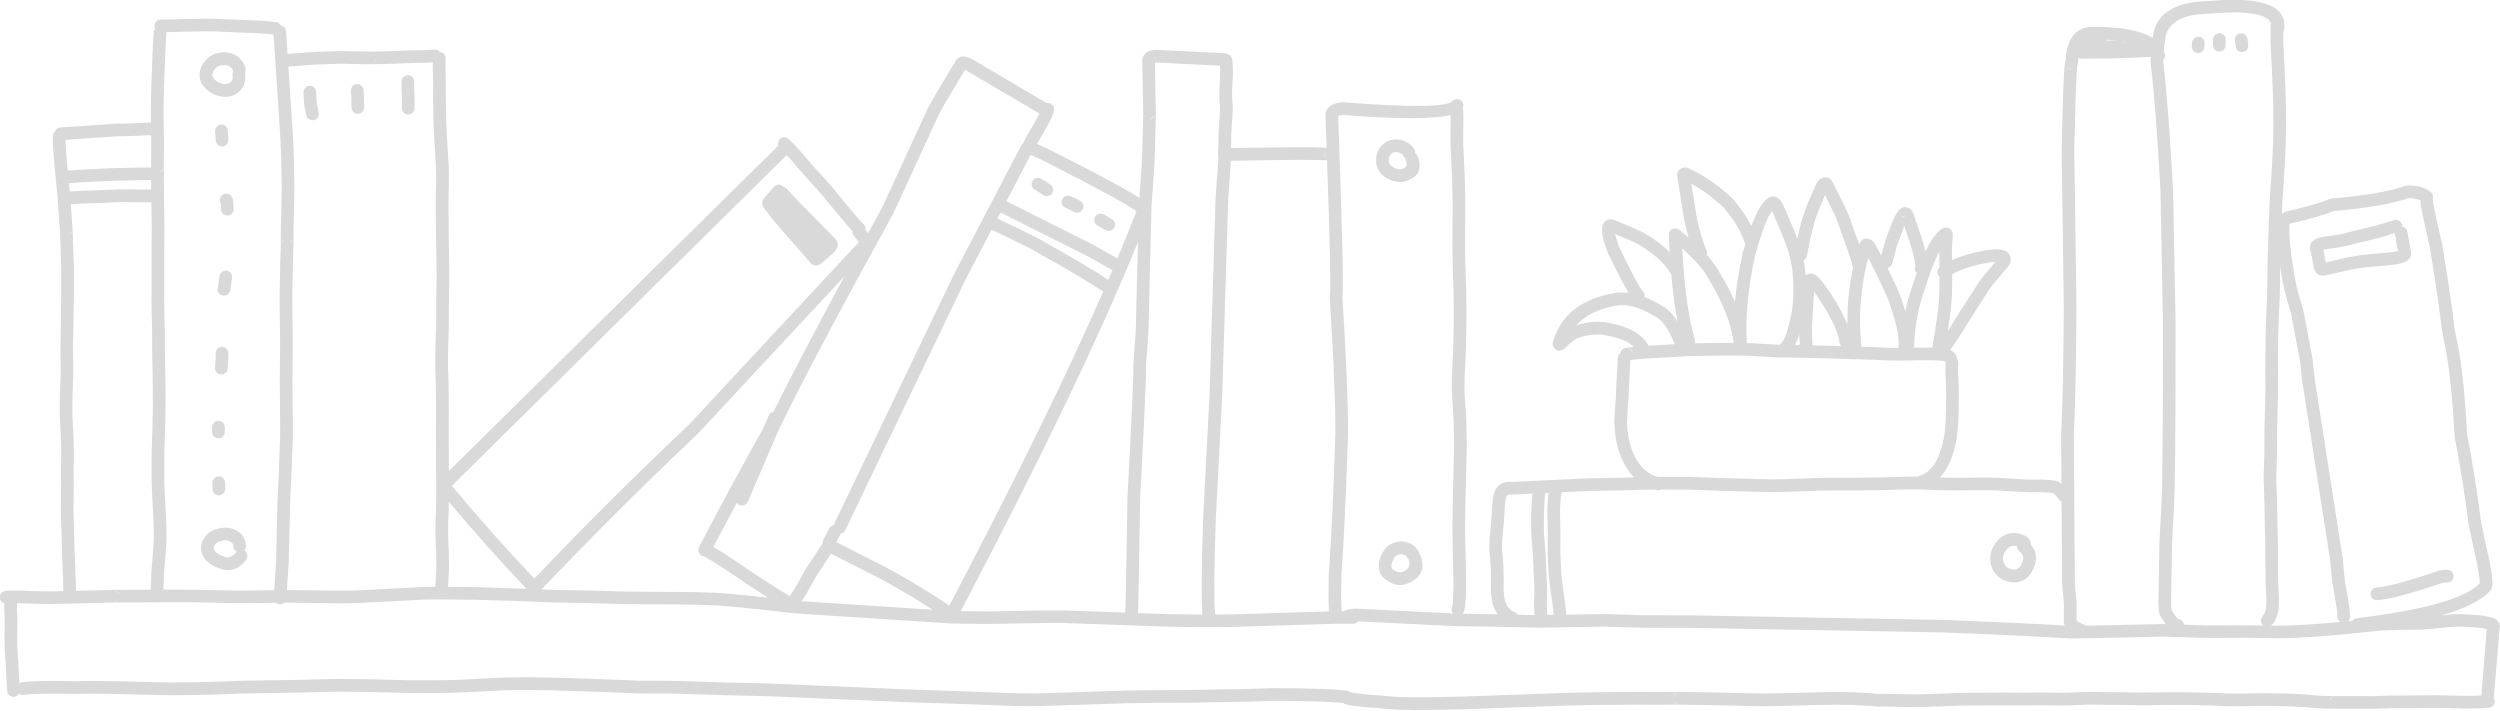 <?xml version="1.0" encoding="UTF-8" standalone="no"?><svg xmlns="http://www.w3.org/2000/svg" xmlns:xlink="http://www.w3.org/1999/xlink" fill="#d9d9d9" height="45.4" preserveAspectRatio="xMidYMid meet" version="1" viewBox="13.9 76.6 159.6 45.4" width="159.6" zoomAndPan="magnify"><g id="change1_1"><path d="M40.913 114.078L40.915 114.078 40.917 114.078z"/><path d="M173.49,116.62l-0,0c0.008-0.207-0.088-0.372-0.287-0.495 l0,0c-0.269-0.166-0.889-0.268-1.859-0.305l0.018,0.001 c-0.295-0.024-0.564-0.027-0.81-0.01l-0.02,0.001l-0.762,0.067 c1.581-0.454,2.63-0.989,3.136-1.607c0.028-0.035,0.051-0.074,0.066-0.116 c0.013-0.036,0.023-0.074,0.031-0.116l-0,0 c0.042-0.236-0.012-0.753-0.161-1.55l-0.002-0.011l-0.541-2.502 c-0.244-1.927-0.543-3.798-0.894-5.613c-0.11-2.134-0.278-3.875-0.503-5.222 l-0.002-0.011l-0.293-1.498c-0.128-1.154-0.392-2.957-0.791-5.41l-0.005-0.028 c-0.384-1.633-0.577-2.55-0.581-2.754c0.009-0.066,0.004-0.133-0.02-0.197 c0.035-0.15-0.011-0.306-0.109-0.372l-0-0l-0.048-0.041 c-0.378-0.275-0.863-0.405-1.454-0.389c-0.043,0.001-0.086,0.009-0.127,0.024 c-0.972,0.35-2.538,0.618-4.698,0.803c-0.043,0.004-0.085,0.014-0.124,0.031 c-0.542,0.231-1.447,0.492-2.716,0.783l-0.035,0.01 c-0.131,0.043-0.235,0.103-0.328,0.172c0.011-0.265,0.024-0.543,0.041-0.847 l0-0l0-0.001c0.095-1.358,0.156-2.351,0.183-2.979 c0.019-0.391,0.037-1,0.052-1.827l0-0.007 c0.002-1.369-0.06-3.134-0.186-5.294l0,0.016l-0.001-0.017 c-0.003-0.055-0.001-0.28,0.006-0.671c0.025-0.043,0.044-0.091,0.051-0.143 c0.147-1.006-0.501-1.615-1.945-1.826c-0.748-0.109-1.734-0.11-2.958-0.001 c-2.16,0.064-3.323,0.85-3.493,2.353c-0.777-0.489-2.099-0.727-3.971-0.712 l-0.04,0.002c-0.959,0.103-1.474,0.835-1.55,2.188 c-0.008,0.021-0.02,0.037-0.026,0.061v0 c-0.074,0.326-0.148,2.223-0.221,5.69l-0,0.014l0.14,9.952 c-0.03,4.177-0.087,6.827-0.171,7.95l-0.001,0.033l0.023,3.271 c-0.006-0.004-0.012-0.009-0.019-0.013l0.019,0.014l0,0.003 c-0.144-0.113-0.315-0.184-0.52-0.206c-0.134-0.019-0.323-0.034-0.57-0.046 h0c-0.087-0.004-0.18-0.007-0.279-0.008h-0.009 c-0.492,0.004-0.786,0.003-0.882-0.004l-0.028-0.001l0.008,0 c-0.132-0.003-0.702-0.037-1.708-0.102c-0.091-0.006-0.319-0.012-0.685-0.018 l0.006,0c-0.223-0.007-0.702-0.004-1.439,0.008l0.001-0 c-0.003,0-0.002,0-0.003,0c-0.239-0.003-0.675-0.004-1.31-0.004 c-0.019,0-0.038,0.005-0.057,0.007c0.015-0.001,0.027-0.006,0.043-0.007h-0.001 c-0.031,0-0.144-0.003-0.332-0.009c0.417-0.44,0.733-1.06,0.942-1.873 c0.131-0.451,0.213-1.087,0.247-1.909l-0,0.009l0-0.001l0-0.009 c0.015-0.377,0.024-0.869,0.025-1.477l-0,0.011 c0.006-0.222-0.011-0.729-0.051-1.519c-0.003-0.133,0.003-0.314,0.018-0.544 c0.008-0.113-0.033-0.218-0.103-0.297c0.001-0.06-0.008-0.121-0.036-0.178 c-0.051-0.106-0.128-0.195-0.231-0.268l-0-0 c-0.044-0.031-0.097-0.057-0.152-0.082l0.515-0.739l0.014-0.022 c0.409-0.678,1.053-1.696,1.933-3.054l0.018-0.03 c-0,0.001-0.001,0.001-0.001,0.001l-0,0 c0.073-0.127,0.486-0.631,1.239-1.512l0.01-0.012 c0.086-0.109,0.129-0.231,0.135-0.365c0.022-0.289-0.106-0.495-0.388-0.615 h0c-0.092-0.039-0.2-0.064-0.324-0.076h-0 c-0.272-0.026-0.66,0.01-1.163,0.11c-0.718,0.137-1.333,0.332-1.864,0.576 c-0.004-0.227-0.008-0.463-0.013-0.716c0.001-0.096,0.02-0.377,0.057-0.842 l0.001-0.031c0.001-0.244-0.104-0.402-0.315-0.474 c-0.111-0.038-0.234-0.026-0.335,0.034c-0.366,0.214-0.73,0.709-1.092,1.468 c-0.02-0.081-0.037-0.156-0.061-0.245l0.005,0.02 c-0.039-0.183-0.279-0.915-0.72-2.198l-0.002,0.001 c-0.051-0.169-0.156-0.284-0.314-0.348c-0.21-0.103-0.409-0.062-0.598,0.129 l-0,0c-0.078,0.079-0.158,0.194-0.239,0.345h-0 c-0.059,0.11-0.121,0.244-0.188,0.402l-0.006,0.015 c-0.284,0.756-0.44,1.183-0.469,1.281l0-0 c-0.001,0.003-0,0.006-0.001,0.009c-0.001,0.002-0.002,0.003-0.002,0.005 c-0.027,0.078-0.105,0.363-0.231,0.846c-0.143-0.277-0.28-0.533-0.407-0.753 l-0.011-0.018c-0.014-0.022-0.028-0.042-0.044-0.061l-0-0 c-0.114-0.146-0.253-0.224-0.415-0.242c-0.211-0.032-0.374,0.06-0.489,0.28 c-0.013,0.025-0.025,0.052-0.038,0.082l-0.007,0.018 c-0.157-0.46-0.363-1.042-0.625-1.763c-0.093-0.264-0.431-0.972-1.013-2.124 l0.008,0.016c-0.034-0.076-0.068-0.139-0.102-0.189 c-0.13-0.192-0.293-0.268-0.49-0.229l0.032-0.003 c-0.151,0.009-0.287,0.075-0.405,0.206l-0,0 c-0.078,0.087-0.15,0.206-0.214,0.356l0.002-0.005 c-0.376,0.847-0.599,1.385-0.671,1.619c-0.152,0.404-0.307,0.985-0.467,1.739 c-0.142-0.386-0.442-1.104-0.903-2.165l-0.009-0.02l-0-0l-0.004-0.008 c-0.073-0.138-0.148-0.246-0.225-0.323h-0 c-0.124-0.124-0.262-0.185-0.415-0.182c-0.031,0-0.063,0.005-0.093,0.012 c-0.03,0.007-0.059,0.017-0.088,0.028l0-0 c-0.396,0.151-0.796,0.772-1.2,1.842c-0.288-0.573-0.683-1.155-1.2-1.747 l-0.027-0.028c-0.913-0.861-1.862-1.505-2.845-1.931 c-0.099-0.043-0.21-0.045-0.311-0.005c-0.285,0.113-0.397,0.312-0.337,0.598 l-0.004-0.02l0.436,2.742l0.003,0.019c0.081,0.388,0.173,0.754,0.274,1.101 c-0.192-0.162-0.392-0.324-0.607-0.489c-0.125-0.095-0.293-0.11-0.432-0.038 c-0.139,0.072-0.224,0.218-0.218,0.375c0.014,0.375,0.032,0.74,0.052,1.094 c-0.304-0.299-0.675-0.598-1.114-0.898l-0.001-0.001 c-0.305-0.208-0.65-0.397-1.036-0.57l0.022,0.01 c-0.005-0.003-0.012-0.006-0.018-0.009c-0.078-0.038-0.514-0.223-1.307-0.555 l0.006,0.003c-0.051-0.023-0.099-0.042-0.145-0.055l0,0 c-0.166-0.048-0.311-0.031-0.436,0.044c-0.147,0.085-0.241,0.22-0.279,0.409 v-0c-0.059,0.299,0.054,0.839,0.338,1.621l0.017,0.04 c0.604,1.237,1.047,2.088,1.335,2.568c-0.308-0.039-0.607-0.04-0.893,0.006 l-0.004,0.001c-2.123,0.364-3.436,1.403-3.939,3.119 c-0.024,0.08-0.022,0.166,0.006,0.246c0.008,0.024,0.018,0.047,0.03,0.069 c0.142,0.261,0.356,0.314,0.642,0.158h-0 c0.034-0.018,0.064-0.041,0.092-0.068c0.391-0.389,0.667-0.603,0.827-0.643 l-0.098,0.012l0.142-0.026c0.476-0.178,0.969-0.249,1.481-0.213 c1.003,0.153,1.685,0.414,2.049,0.782c-0.269,0.027-0.449,0.051-0.534,0.073 h-0c-0.18,0.046-0.29,0.149-0.332,0.309l-0,0.001 c-0.002,0.007-0.001,0.013-0.002,0.02c-0.087,0.069-0.148,0.17-0.155,0.29 c-0.079,1.251-0.122,2.115-0.13,2.594c-0.051,0.581-0.084,1.078-0.098,1.49 l0,0.03c0.025,0.637,0.105,1.199,0.241,1.687l0.003,0.01 c0.236,0.774,0.577,1.38,1.016,1.824l-0.979,0.029 c-1.072,0.013-1.71,0.025-1.914,0.034l0.014-0l-0.014,0l-4.687,0.221 h-0.001c-0.132,0.006-0.238,0.01-0.322,0.011 c-0.004-0-0.007-0.002-0.01-0.002c-0.025-0.001-0.047,0.002-0.071,0.002 c-0.034-0.001-0.062-0.002-0.084-0.004c-0.07-0.006-0.135,0.011-0.195,0.037 c-0.345,0.088-0.576,0.34-0.692,0.759l-0.005,0.019 c-0.039,0.172-0.071,0.421-0.097,0.747l-0,0.006l-0.064,0.997l-0.097,1.056 l-0.001,0.009c-0.015,0.213-0.02,0.414-0.017,0.601l0,0.002 c0.002,0.107,0.007,0.211,0.015,0.312l0.001,0.011 c0.047,0.459,0.071,0.76,0.074,0.903l0,0.008 c0.005,0.132,0.011,0.374,0.017,0.725c-0.007,0.468-0.006,0.755,0.002,0.875 l0.001,0.018c0,0.002,0.001,0.005,0.001,0.007l-0-0.003 c0,0.001,0,0.002,0,0.003c0.015,0.235,0.049,0.466,0.1,0.693 l0.007,0.028c0.076,0.25,0.186,0.456,0.313,0.638 c-0.681-0.012-1.43-0.023-2.247-0.032c0.018-0.019,0.039-0.032,0.054-0.055 c0.028-0.043,0.05-0.093,0.067-0.151l0-0 c0.06-0.202,0.098-0.732,0.114-1.591l0-0.004 c0.001-0.19,0-0.378-0.004-0.564l-0-0.004 c-0.009-0.296-0.027-1.101-0.055-2.414v0l-0-0.012v-0 c-0.008-0.379-0.011-0.655-0.009-0.826v-0.002 c0.002-0.589,0.036-2.145,0.103-4.666v-0.001 c0.004-0.17,0.005-0.376,0.004-0.62l-0-0.002 c-0.008-0.628-0.019-1.126-0.034-1.496c0-0.001,0-0.002,0-0.003 c0-0.102-0.031-0.601-0.093-1.497c-0.014-0.275-0.02-0.508-0.019-0.697 v-0.004c-0.001-0.147,0.003-0.339,0.011-0.575 c0.049-0.899,0.078-1.58,0.088-2.044l-0,0.003 c0.016-0.575,0.027-1.291,0.031-2.15c0.001-0.201-0.006-0.628-0.022-1.283 l-0-0.003c-0.045-1.387-0.067-2.201-0.066-2.441l-0-0.006 c-0.001-0.13-0.002-0.259-0.001-0.387c0.004-0.558,0.005-1.045,0.005-1.461 v0.004c0.005-0.542,0.008-0.903,0.008-1.082 c0-0.225-0.002-0.445-0.006-0.66v0 c-0.009-0.488-0.02-0.926-0.035-1.312l-0-0.005l-0-0.001l0,0.001 l-0.088-1.899c-0.005-0.246-0.008-0.448-0.007-0.608 c0.01-0.675,0.014-1.06,0.013-1.155v0.001 c-0.002-0.214-0.007-0.373-0.015-0.476l-0-0.001 c-0.003-0.043-0.018-0.082-0.034-0.12c0.083-0.165,0.052-0.368-0.096-0.49 c-0.172-0.143-0.428-0.119-0.571,0.053c0.002-0.002,0.003-0.004,0.004-0.005 l0-0c-0.397,0.367-2.724,0.387-6.981,0.058 c-0.025-0.002-0.05-0.002-0.075,0.001c-0.366,0.04-0.637,0.143-0.812,0.307 h0c-0.115,0.108-0.188,0.236-0.219,0.385 c-0.007,0.032-0.01,0.066-0.008,0.099c0.027,0.741,0.053,1.437,0.076,2.107 c-0.791-0.046-2.799-0.038-6.033,0.025l0.055,0.003 c-0.046-0.005-0.088-0.003-0.131-0.004c0.002-0.035,0.003-0.068,0.005-0.111 l0-0.006c0.002-0.047,0.003-0.078,0.003-0.091 c0-0.001,0-0.002,0-0.004l0-0.001 c0.003-0.26,0.004-0.404,0.006-0.434l-0,0 c-0,0.001-0,0.003-0,0.005l0.001-0.025 c0,0,0,0.001,0,0.002v-0c0-0.022,0.005-0.145,0.015-0.368 l-0,0c0.007-0.168,0.015-0.308,0.022-0.42 c0.026-0.335,0.039-0.524,0.042-0.57c0.007-0.114,0.012-0.224,0.015-0.331 l0-0.004c0.004-0.232,0.006-0.37,0.004-0.414l0,0 c-0-0.013-0.001-0.025-0.002-0.036l0.002,0.035 c-0.001-0.075-0.012-0.165-0.033-0.268c-0-0.001-0.001-0.002-0.001-0.003 c-0.001-0.071-0.002-0.122-0.002-0.133v-0 c-0-0.007-0-0.014-0.001-0.02l0.001,0.017l-0.006-0.251 c-0.001-0.04-0.001-0.096,0.001-0.168v0.001 c0.001-0.065,0.004-0.127,0.007-0.187l0-0.002l0-0.002l-0,0.005 c0.015-0.258,0.028-0.513,0.04-0.764l-0,0.001 c0.005-0.103,0.008-0.205,0.008-0.308l-0-0.003 c-0.002-0.214-0.008-0.397-0.019-0.547l-0-0.003 c-0.01-0.132-0.026-0.236-0.047-0.312l-0-0 c-0.001-0.004-0.002-0.008-0.003-0.012c-0.045-0.151-0.171-0.253-0.316-0.28 c-0.049-0.024-0.102-0.04-0.16-0.043l-4.301-0.214l-0.017-0 c-0.215-0.002-0.394,0.032-0.537,0.101c-0.227,0.11-0.356,0.287-0.388,0.531 c-0.003,0.02-0.004,0.04-0.003,0.06l0.06,3.293 c0.003,0.144,0.082,0.27,0.199,0.339c-0.124-0.066-0.192-0.171-0.197-0.32 l0,0c0.004,0.1-0.014,0.849-0.052,2.244l-0,0.014 c0.003,0.416-0.061,1.483-0.189,3.185c-0.896-0.57-2.661-1.52-5.302-2.853 c-0.513-0.27-0.922-0.462-1.234-0.582c0.023-0.045,0.042-0.088,0.067-0.134 c0.409-0.696,0.652-1.122,0.731-1.282c0.133-0.25,0.226-0.484,0.281-0.701 c0.055-0.217-0.077-0.437-0.294-0.492c-0.058-0.015-0.116-0.014-0.171-0.004 l-4.602-2.713l0.013,0.008c-0.237-0.152-0.442-0.239-0.613-0.262h-0 c-0.265-0.035-0.465,0.051-0.598,0.259h0 c-0.024,0.038-0.045,0.08-0.061,0.124l0.034-0.072 c-1.126,1.849-1.735,2.892-1.825,3.128l0-0 c-0.002,0.005-0.003,0.01-0.005,0.015l-2.843,6.179 c-0.31,0.56-0.609,1.103-0.903,1.638c-0.02-0.023-0.039-0.046-0.059-0.071 c-0.039-0.052-0.073-0.095-0.105-0.136c0.024-0.139-0.018-0.285-0.134-0.382 c-0.174-0.145-0.865-0.96-2.071-2.445l0.004,0.005l-0.021-0.025 c-0.831-0.903-1.472-1.627-1.922-2.171l-0.013-0.015 c-0.396-0.433-0.643-0.689-0.74-0.768l0,0 c-0.155-0.127-0.314-0.148-0.475-0.064c-0.178,0.093-0.25,0.297-0.191,0.482 l-21.034,20.777c-0.001-0.104-0.002-0.186-0.003-0.238l0,0.004l-0-0.006 c-0.001-0.036,0-0.268,0.003-0.695l-0-0.007 c-0.005-0.49-0.009-1.018-0.011-1.584l0.007-1.396l-0-0.007 c-0.005-0.349-0.008-0.751-0.009-1.206v-0.002 c-0.002-0.277-0.005-0.479-0.008-0.607l-0-0.006 c-0.025-0.63-0.037-1.098-0.037-1.404c0.002-0.32,0.021-1.037,0.058-2.152 l0-0.001l0-0.003l0-0.006c0.002-0.128,0.003-0.237,0.003-0.326 V97.028c-0.003-0.492-0.002-0.835,0-1.029l0-0.004 c0.001-0.287,0.009-0.739,0.022-1.357v0.001l0-0.003l0-0.003 c0.002-0.107,0.003-0.254,0.004-0.44v0 c0.002-0.266,0.001-0.486-0.002-0.661l-0-0.001l-0.038-2.094l-0-0.004 c-0.002-0.056-0.002-0.328-0.003-0.816l-0-0.005l-0.008-0.622l0.004-1.021 l0.02-0.738l0-0.003c0.003-0.141,0.004-0.281,0.004-0.419l-0-0.001 c-0.001-0.217-0.006-0.413-0.015-0.588l-0-0.006 c-0.101-1.556-0.154-2.558-0.159-3.006l-0-0.004l-0.027-1.324 c-0.001-0.074-0.001-0.172-0.001-0.296l-0,0.003 c0.003-0.362,0.004-0.563,0.003-0.603l-0-0 c-0-0.002-0.001-0.003-0.001-0.005L42.358,81.981 c-0.005-0.327-0.011-0.747-0.016-1.259c0.006-0.229,0.008-0.369,0.006-0.419 v-0c-0-0.007-0.001-0.014-0.001-0.02v0 c-0.013-0.196-0.166-0.343-0.354-0.367c-0.079-0.097-0.196-0.16-0.33-0.153 l-0.795,0.042l-0.04,0.004c0.012-0.002,0.023-0.003,0.032-0.003 c-0.035,0.002-0.195,0.003-0.481,0.005l-0.011,0 c-0.191,0.006-0.367,0.011-0.528,0.014l-0.017,0.001 c-0.359,0.022-0.864,0.04-1.515,0.053h-0.001l-0.004,0h0.001 c-0.48,0.009-0.741,0.013-0.785,0.013c0.152,0.003,0.26,0.07,0.329,0.194 c-0.071-0.116-0.196-0.193-0.339-0.195l-1.063-0.014l-0.539-0.013l-0.005-0 c-0.088-0.001-0.161-0.001-0.219-0.001l0.002-0 c-0.088,0-0.194,0.002-0.318,0.005l-0.002,0 c-0.535,0.017-0.865,0.027-0.989,0.03l-0.004,0 c-0.267,0.009-0.507,0.021-0.721,0.037l-0.003,0l-1.357,0.109l0.001-0 c-0.009,0.001-0.024,0.003-0.034,0.004l-0.096-1.459 c-0.013-0.193-0.16-0.337-0.343-0.366c-0.061-0.119-0.174-0.208-0.317-0.221 c-0.618-0.057-0.999-0.086-1.143-0.09l0.016,0.001 c-0.17-0.01-0.572-0.026-1.208-0.047l0.001,0 c0.004,0-0.004-0-0.009-0l-0.862-0.042l-0.004-0 c-0.44-0.018-0.712-0.027-0.814-0.028c-0.128-0.003-0.256-0.004-0.383-0.003 l0.1,0.012c-0.032-0.008-0.067-0.012-0.102-0.012 c-0.042-0-0.316,0.004-0.825,0.011h0 c-0.209,0.003-0.439,0.008-0.69,0.014l-0.004,0 c-0.4,0.014-0.651,0.022-0.754,0.024l-0.007,0 c-0.053,0.002-0.224,0.002-0.511,0.001l-0.006,0 c-0.051,0-0.101,0.002-0.149,0.004c-0.223,0.011-0.396,0.2-0.386,0.424 c0.003,0.06,0.02,0.115,0.046,0.166c-0.046,0.058-0.083,0.125-0.091,0.204 c-0.042,0.389-0.093,1.522-0.155,3.401l0-0 c-0.019,0.568-0.03,1.148-0.034,1.739v0.002 c-0,0.131,0.001,0.262,0.003,0.394l0,0.003 c0.002,0.088,0.004,0.172,0.006,0.251c-0.089-0.003-0.163-0.004-0.201-0.002 l0.003-0c-0.002,0,0.001-0-0.001,0 c-0.185,0.005-0.423,0.015-0.715,0.031l-0.464,0.017 c-0.444,0.007-0.761,0.015-0.95,0.024l-0.011,0.001l-0.717,0.054l-0.606,0.036 l-0.008,0.001l-0.487,0.038c-0.221,0.011-0.575,0.034-1.063,0.07l-0.546,0.029 c-0.154,0.008-0.278,0.104-0.34,0.234c-0.072,0.06-0.126,0.142-0.142,0.241 c-0.03,0.184-0.027,0.49,0.009,0.915c0.027,0.513,0.119,1.536,0.277,3.07 c0.032,0.411,0.081,1.086,0.144,2.026c0.011,0.157,0.111,0.288,0.248,0.345 c-0.145-0.046-0.228-0.154-0.244-0.329c0.009,0.102,0.037,0.898,0.084,2.389 l0.001,0.011c0.006,0.103,0.007,0.63,0.004,1.582 c-0.003,0.288-0.01,0.676-0.021,1.165l-0,0.008 c-0.001,0.563-0.003,0.916-0.006,1.059v0l-0.028,1.151l-0,0.017 c0.011,0.615,0.016,1.221,0.016,1.817l-0.051,1.388l-0,0.005 c-0.006,0.241-0.009,0.552-0.009,0.933v0.002 c0.001,0.145,0.005,0.33,0.012,0.555l0,0.003l0,0.001l0,0.004 c0.061,1.172,0.089,1.814,0.084,1.926l0-0.001 c0-0,0-0.001,0-0.002l-0.001,0.028v0l0,0.01 c0.006,0.245-0.001,0.686-0.022,1.321l-0,0.02l0.016,0.897l-0.017,1.583 v0.001c-0.001,0.118-0,0.235,0.002,0.35l0,0.007 c0.033,0.888,0.054,1.584,0.061,2.088l0,0.009l0.094,2.648l0.001,0.023 c-0-0.004-0.001-0.007-0.001-0.009v0 c0.001,0.017,0.001,0.057,0,0.116l-0.712,0.017l-0.012,0 c-0.186,0.01-0.867-0.007-2.043-0.05l-0.011-0 c-0.38-0.004-0.681,0.003-0.905,0.021c-0.224,0.018-0.391,0.213-0.373,0.437 c0.014,0.171,0.132,0.307,0.286,0.355c-0.001,0.01-0.006,0.019-0.006,0.03 c-0.001,0.089-0,0.154,0.001,0.195l0,0.007 c0.014,0.26,0.022,0.519,0.024,0.776v0 c0.002,0.205,0.002,0.388,0.002,0.55c-0,0.021,0.002,0.042,0.005,0.063 c-0.003-0.019-0.004-0.037-0.005-0.053v0 c0,0.033-0.002,0.258-0.008,0.676l-0,0.004l-0,0.119v0.002 c0,0.135,0.002,0.265,0.007,0.39l0,0.006l0,0l-0-0.006 c0.004,0.122,0.011,0.245,0.018,0.368l0,0.003 c0.036,0.523,0.056,0.815,0.058,0.875l0,0.004l0.042,0.865l0,0.003 c0.021,0.371,0.036,0.612,0.046,0.722c0.02,0.223,0.218,0.388,0.441,0.368 c0.14-0.013,0.25-0.099,0.313-0.213c0.092,0.076,0.213,0.115,0.338,0.089 c0.224-0.047,0.864-0.072,1.92-0.074c0.025-0,0.05-0.002,0.074-0.007 c-0.02,0.004-0.038,0.006-0.055,0.006l-0.001,0 c0.058-0.002,0.442,0.003,1.152,0.014h0.014 c0.812-0.015,1.682-0.015,2.61,0.001l2.87,0.072l0.004,0 c0.521,0.008,0.988,0.01,1.4,0.004H25.431 c1.114,0.001,2.451-0.035,4.01-0.106c2.561-0.03,4.575-0.069,6.042-0.117 c1.484,0.011,2.915,0.039,4.293,0.085h0 c0.263,0.008,1.053,0.009,2.372,0h-0.004 c0.612,0.001,1.878-0.053,3.799-0.164c0.646-0.02,1.263-0.027,1.851-0.023 h0c1.304,0.009,3.592,0.081,6.862,0.216 c0.002,0,0.005,0.001,0.007,0.001c0.107,0.007,0.698,0.01,1.772,0.008 c0.185,0.001,0.423,0.005,0.713,0.011c2.154,0.072,4.079,0.125,5.775,0.159 l9.104,0.39l0.007,0c1.441,0.038,3.635,0.116,6.583,0.234l0.011,0 c0.88,0.012,1.487,0.012,1.82,0.003l0.002-0l5.473-0.179 c1.077-0.02,2.355-0.03,3.837-0.028l0.01-0 c1.604-0.037,2.769-0.058,3.498-0.064l0.009-0l2.025-0.061 c1.996,0.008,3.442,0.054,4.348,0.136c0.05,0.042,0.106,0.076,0.174,0.091 c0.388,0.082,0.823,0.143,1.305,0.185l0.015,0.001 c0.375,0.019,0.942,0.064,1.702,0.138l0.011,0.001 c0.212,0.015,0.652,0.027,1.319,0.037l0.008,0 c0.609-0.002,1.009-0.005,1.199-0.01l0.003-0l0.014-0l-0.001,0 c0.692-0.017,1.379-0.032,2.06-0.044l0.009-0 c1.487-0.059,3.616-0.134,6.387-0.226c1.335-0.034,2.175-0.052,2.52-0.052h0.002 l1.707-0.011l1.791,0.003h0.004c0.78-0.006,1.197-0.008,1.251-0.007 l-0.001-0c-0.237-0.007-0.366-0.131-0.386-0.372l-0.001-0.012 c0.011,0.213,0.185,0.381,0.398,0.385l2.579,0.041 c0.378,0.006,0.986,0.022,1.824,0.049l0.005,0 c0.24,0.004,0.608,0.008,1.103,0.01h0.002 c0.189-0,0.444-0.003,0.765-0.01l0.003-0 c2.318-0.063,3.611-0.092,3.88-0.088l0.001,0 c0.684,0.008,1.395,0.038,2.133,0.09c0.021,0.001,0.039-0.006,0.059-0.008 c0.045,0.02,0.094,0.034,0.146,0.036c0.083,0.004,0.165,0.005,0.249,0.005 h0.006c0.212-0.003,0.341-0.004,0.385-0.002l0.003,0l1.612,0.033h0.002 c0.151,0.002,0.287,0.003,0.409,0.001c0.112-0.001,0.261-0.004,0.447-0.009 l0.003-0l2.543-0.091c0.04-0.001,0.08-0.009,0.114-0.021 c-0.037,0.012-0.072,0.019-0.107,0.02l0.001-0 c0.05-0.002,0.373-0.002,0.968,0h0.004 c0.747-0.004,1.287-0.009,1.621-0.013l0.938,0.009l0.011-0 c0.439-0.008,0.85-0.012,1.233-0.012l0.008-0 c0.092-0.002,0.455,0.003,1.088,0.014l0.003,0 c0.131,0.001,0.242,0.002,0.333,0.001h-0.001 c0.143-0.001,0.285-0.004,0.426-0.008l0.002-0l1.236-0.046 c0.117-0.003,0.232-0.005,0.345-0.005l1.021,0.019l0.007,0 c0.503,0.001,0.804,0.002,0.902,0.005l0.003,0l1.016,0.021l0.006,0 c0.136,0.001,0.272,0,0.408-0.001l0.004-0 c0.618-0.013,1.111-0.02,1.479-0.021h0.001 c0.31-0.002,0.717,0.001,1.222,0.006l1.565,0.036 c0.7,0.032,1.176,0.048,1.426,0.047c0.132,0.001,0.261,0,0.389-0.002 h0l1.325-0.025c0.49,0.001,0.876,0.005,1.156,0.011h0 c0.459,0.009,0.82,0.022,1.082,0.037l0.007,0 c0.187,0.008,0.646,0.044,1.376,0.109l0.008,0.001 c0.162,0.011,0.329,0.018,0.499,0.019h0.002 c0.363,0.002,0.558,0.003,0.585,0.003c0.001,0,0.001-0,0.002-0v0 c0.371-0.001,0.729-0.002,1.073-0l1.248,0.006l0.014-0l1.35-0.04 h-0c0.103-0.003,0.47-0.004,1.1-0.002l0.01-0 c0.491-0.01,0.975-0.016,1.452-0.018c0.737,0.008,1.418,0.025,2.042,0.05 l0.017,0c0.689-0.001,1.187-0.023,1.495-0.064 c0.222-0.03,0.379-0.234,0.349-0.456c-0.008-0.057-0.028-0.11-0.056-0.156 l0.362-4.419C173.48,116.708,173.488,116.664,173.49,116.62z M172.205,113.899 c0-0,0-0,0-0c0,0,0,0,0,0L172.205,113.899z M169.208,89.519c-0.018,0.06-0.048,0.117-0.106,0.168 C169.154,89.64,169.186,89.581,169.208,89.519z M162.903,90.07 c2.147-0.187,3.733-0.459,4.764-0.817c0.304-0.002,0.556,0.047,0.758,0.148 c-0.001,0.015-0.007,0.026-0.007,0.041v0 c0.002,0.257,0.202,1.232,0.599,2.925c0.398,2.445,0.66,4.237,0.786,5.374 l0.005,0.033l0.295,1.506c0.22,1.321,0.385,3.038,0.494,5.151 c0.001,0.019,0.003,0.038,0.007,0.056c0.352,1.814,0.651,3.685,0.895,5.613 l0.006,0.035l0.543,2.509c0.113,0.608,0.168,1.003,0.164,1.187 c-0.875,0.953-3.493,1.7-7.865,2.24c-0.116,0.014-0.212,0.078-0.276,0.165 c-0.093,0.009-0.191,0.019-0.282,0.028c0.068-0.063,0.118-0.145,0.13-0.243 l0-0l0-0.002c0.032-0.269-0.076-1.048-0.325-2.336l-0.13-1.394 l-0.003-0.025l-1.794-11.502l-0.136-1.261l-0.005-0.033l-0.585-3.071 c-0.003-0.017-0.007-0.033-0.013-0.049c-0.318-0.978-0.528-1.867-0.63-2.665 l-0.003-0.021c-0.19-1.052-0.266-1.972-0.232-2.763 c0.017-0.01,0.04-0.021,0.074-0.033 C161.396,90.576,162.316,90.311,162.903,90.07z M160.045,90.91l0-0 c-0,0,0,0-0,0V90.91z M160.15,96.569l0.578,3.035l0.135,1.254 l0.003,0.019l1.793,11.499l0.13,1.401l0.01,0.06l-0.005-0.021 c0.235,1.217,0.342,1.919,0.32,2.106l0-0.002 c-0.02,0.16,0.058,0.308,0.186,0.389c-1.756,0.161-3.124,0.241-4.084,0.234 c-0.109-0.003-0.229-0.004-0.342-0.006c0.026-0.019,0.054-0.034,0.076-0.059 c0.306-0.353,0.454-0.855,0.443-1.506c0.002-0.103,0.001-0.199-0.002-0.288 l-0.001-0.014c-0.034-0.469-0.051-0.783-0.051-0.942v-0.003l-0.021-2.663 l-0-0.011c-0.021-0.603-0.035-1.291-0.042-2.064l-0-0.01 c-0.039-1.195-0.059-1.834-0.057-1.917v-0 c-0,0.029-0.005,0.06-0.015,0.093l-0,0.001 c0.009-0.032,0.014-0.066,0.016-0.099l0.045-1.497l0-0.012 c-0-0.897,0.002-1.382,0.006-1.455l-0.001,0.018l0.002-0.029l0.062-2.518 c0-0.002,0-0.004,0.001-0.006c0.003-0.08,0.001-0.533-0.008-1.358 l0.012-1.977l-0-0.012c-0.004-0.185,0.029-1.077,0.1-2.675l0-0.006 c0.007-0.223,0.011-0.417,0.013-0.582l0-0.002 c0.004-0.651,0.008-1.099,0.012-1.354c0.012,0.073,0.021,0.141,0.034,0.214 l-0.003-0.021C159.603,94.625,159.822,95.554,160.15,96.569z M152.111,79.225 l0-0l0.002-0.02c0.081-1.105,0.994-1.682,2.739-1.731l0.024-0.001 c1.165-0.103,2.091-0.105,2.778-0.005c0.708,0.104,1.115,0.311,1.23,0.62 c-0.023,0.054-0.037,0.113-0.035,0.176l-0-0.004 c0.003,0.093,0.005,0.209,0.006,0.348c-0.008,0.421-0.01,0.671-0.005,0.749 l-0.001-0.025v0l0.001,0.024c0.125,2.143,0.186,3.89,0.185,5.242 c-0.015,0.819-0.032,1.419-0.051,1.8l-0,0.003 c-0.027,0.62-0.087,1.608-0.182,2.962l-0,0.006l-0,0.003l0-0 c-0.024,0.426-0.042,0.815-0.054,1.167c-0.013,0.242-0.041,1.174-0.087,2.8 l0-0.006c-0.006,0.132-0.011,0.667-0.017,1.607 c-0.002,0.159-0.006,0.347-0.013,0.565c-0.072,1.615-0.105,2.524-0.101,2.727 l-0-0.012l-0.012,1.981v0.006c0.008,0.814,0.011,1.254,0.008,1.321 c0-0.011,0.002-0.024,0.004-0.038c-0.003,0.018-0.004,0.036-0.005,0.054 l-0.062,2.52l0-0.002c-0.004,0.101-0.006,0.593-0.006,1.481l-0.045,1.491 l0.015-0.098c-0.01,0.035-0.015,0.073-0.016,0.114 c-0.002,0.096,0.018,0.747,0.057,1.952c0.007,0.775,0.021,1.466,0.042,2.074 l0.021,2.659v-0.003c0,0.177,0.018,0.507,0.052,0.989 c0.003,0.076,0.003,0.159,0.002,0.25l-0,0.015 c0.007,0.445-0.074,0.766-0.246,0.964c-0.147,0.169-0.128,0.425,0.041,0.571 c0.005,0.004,0.011,0.005,0.016,0.009c-1.052-0.016-2.243-0.017-3.584-0.003 l-1.495-0.044c-0.001-0.011,0.003-0.022,0.001-0.033 c-0.031-0.182-0.181-0.308-0.356-0.327c-0.088-0.058-0.222-0.238-0.404-0.546 c-0.004-0.007-0.011-0.011-0.015-0.017c-0.019-0.059-0.034-0.185-0.046-0.38 l0.073-4.036c0.134-2.294,0.192-3.742,0.173-4.348 c0.033-1.991,0.049-5.14,0.049-9.447l-0-0.008l-0.161-8.568l-0.001-0.014 c-0.201-3.681-0.409-6.397-0.624-8.148c-0.003-0.062-0.002-0.129-0.002-0.196 c0.088-0.095,0.134-0.225,0.103-0.36c-0.018-0.079-0.042-0.155-0.072-0.228 c0.018-0.185,0.04-0.378,0.073-0.587L152.111,79.225z M151.918,116.44 l-4.838,0.106c-0.023-0.015-0.043-0.034-0.07-0.045 c-0.301-0.117-0.479-0.217-0.546-0.302l0.011-1.101l-0.002-0.049 c-0.081-0.725-0.119-1.167-0.114-1.328l0-0.015l-0.068-9.5 c0.085-1.151,0.142-3.814,0.172-7.991l-0-0.009l-0.14-9.949 c0.068-3.247,0.132-5.067,0.192-5.468c0.025-0.05,0.044-0.104,0.046-0.163 c0.004-0.11,0.013-0.212,0.023-0.309c0.069,0.012,0.131,0.019,0.184,0.022 c0.008,0.001,0.016,0.002,0.025,0.002h0 c0.038,0.002,0.147,0.004,0.326,0.006l-0.002-0 c0.166,0.003,0.652-0.001,1.458-0.012h-0.001 c0.129-0.002,0.559-0.015,1.291-0.041l-0.003,0 c0.14-0.004,0.466-0.021,0.978-0.05c0.063-0.003,0.183-0.007,0.36-0.012 c-0.005,0.147-0.006,0.288-0,0.42l0.003,0.032 c0.213,1.731,0.42,4.434,0.621,8.108l0.161,8.557 c0,4.303-0.016,7.447-0.049,9.434l0,0.02 c0.019,0.574-0.039,2.006-0.173,4.299l-0.001,0.016l-0.074,4.061l0.001,0.031 c0.017,0.294,0.05,0.506,0.099,0.637c0.023,0.063,0.054,0.115,0.09,0.161 c0.103,0.172,0.202,0.315,0.297,0.437l-0.234-0.007L151.918,116.44z M149.456,79.23c0.092,0.05,0.146,0.138,0.163,0.263 c-0.001,0-0.002,0-0.003,0c-0.026-0.118-0.099-0.215-0.205-0.27 C149.427,79.225,149.441,79.228,149.456,79.23z M148.772,79.182h0 c-0.133,0.003-0.256,0.007-0.38,0.012c-0.01-0.022-0.023-0.041-0.036-0.061 c0.234,0.01,0.456,0.025,0.662,0.044 C148.927,79.179,148.843,79.18,148.772,79.182z M146.522,80.737v0 c0,0-0,0-0,0C146.522,80.737,146.522,80.737,146.522,80.737z M146.219,81.007c-0.171,0.051-0.311-0.011-0.416-0.196l-0-0.001 C145.886,80.958,146.053,81.033,146.219,81.007z M152.532,115.544 c-0.022-0.03-0.045-0.061-0.074-0.084 C152.493,115.487,152.516,115.515,152.532,115.544z M145.945,80.252 c-0,0-0,0-0,0c-0,0-0.001,0-0.001,0 L145.945,80.252z M137.978,107.105c-0.097,0.027-0.183,0.089-0.237,0.177 c-0.017,0.028-0.03,0.058-0.04,0.089 C137.735,107.221,137.828,107.132,137.978,107.105z M137.681,107.478 c-0,0.01,0.002,0.02,0.002,0.03c-0-0.004-0.003-0.008-0.003-0.012 L137.681,107.478z M137.681,107.476l0-0.001 c0-0.005,0.002-0.008,0.002-0.013 C137.683,107.467,137.682,107.472,137.681,107.476z M140.539,93.426l0.003-0.001 c0.306-0.061,0.549-0.093,0.735-0.101c-0.645,0.76-1.014,1.219-1.102,1.372 l-0,0c-0.001,0.001-0.001,0.002-0.002,0.003 c-0.872,1.347-1.515,2.362-1.927,3.045c0.154-0.978,0.232-1.598,0.233-1.857 c0.037-0.361,0.055-0.956,0.052-1.781 C139.06,93.811,139.723,93.581,140.539,93.426z M137.702,92.672 c0.008,0.357,0.013,0.691,0.016,0.994c-0.148,0.135-0.183,0.357-0.066,0.526 c0.019,0.027,0.045,0.045,0.069,0.066c-0,0.721-0.016,1.243-0.049,1.557 c-0.002,0.018-0.003,0.036-0.002,0.055c0.008,0.262-0.132,1.242-0.417,2.921 c-0.092-0.003-0.155-0.004-0.186-0.003l0.012-0h-0.001l-0.009,0 c-0.178,0.004-0.462,0.005-0.851,0.003l-0.014,0l-0.142,0.004 c0.017-0.041,0.031-0.085,0.033-0.132c0.058-1.365,0.299-2.601,0.721-3.709 l0.008-0.024C137.134,93.938,137.426,93.191,137.702,92.672z M135.666,90.353 l-0.376,0.129c-0.005-0.012-0.014-0.02-0.018-0.033L135.666,90.353z M135.456,91.06c0.005-0.011,0.009-0.019,0.013-0.03 c0.31,0.909,0.48,1.432,0.508,1.559l0.005,0.02 c0.146,0.545,0.21,0.881,0.193,1.005c0.003-0.022,0.014-0.049,0.033-0.079 l0-0c-0.102,0.162-0.07,0.364,0.059,0.495 c-0.072,0.209-0.144,0.427-0.216,0.657l0.008-0.024 c-0.218,0.572-0.388,1.175-0.516,1.807c-0.067-0.226-0.14-0.459-0.225-0.709 l0.005,0.015c-0.091-0.307-0.4-0.998-0.921-2.062 c0.14-0.034,0.259-0.138,0.298-0.287c0.171-0.662,0.269-1.029,0.294-1.101 l0-0c-0.003,0.009-0.009,0.016-0.013,0.025 c0.017-0.035,0.028-0.072,0.034-0.11c-0.002,0.01-0.001,0.019-0.004,0.029 l0-0C135.034,92.193,135.182,91.789,135.456,91.06z M134.47,92.553 l-0.016-0.007c0.003,0.001,0.006,0.002,0.009,0.003 C134.466,92.55,134.468,92.552,134.47,92.553z M134.873,92.491 c0.039-0.031,0.068-0.07,0.093-0.111C134.943,92.421,134.914,92.459,134.873,92.491 z M135.021,92.203c0.007-0.098-0.019-0.198-0.085-0.281 c-0.03-0.038-0.068-0.065-0.106-0.089 C134.983,91.915,135.047,92.039,135.021,92.203z M134.774,91.803 c0.007,0.003,0.012,0.007,0.019,0.01c-0.136-0.065-0.301-0.054-0.427,0.046 C134.492,91.759,134.628,91.741,134.774,91.803z M134.546,96.009l0.005,0.015 c0.458,1.345,0.638,2.265,0.541,2.758c-0.002,0.01,0.001,0.018,0,0.028 c-0.276,0.001-0.437,0-0.477-0.002l-0.001-0 c0.01,0,0.022,0.002,0.035,0.004c-0.016-0.003-0.033-0.005-0.049-0.005 l-1.167-0.052l-0.008-0c-0.251-0.006-0.477-0.013-0.692-0.018 c-0.117-1.116-0.119-2.192-0.003-3.226l0-0.003 c0.078-0.746,0.195-1.443,0.351-2.093l0.002-0.007 c0.022-0.1,0.054-0.217,0.087-0.336c0.061,0.114,0.121,0.229,0.185,0.355 C134.054,94.826,134.451,95.688,134.546,96.009z M129.599,98.644 c0.003-0.037,0.005-0.078,0.005-0.122l-0.001-0.032 c-0.03-0.445-0.04-0.776-0.029-0.992l0.136-2.278 c0.191,0.259,0.442,0.642,0.757,1.158c0.544,0.942,0.83,1.628,0.86,2.056 c0.007,0.106,0.057,0.197,0.128,0.265c-0.285-0.01-0.475-0.017-0.562-0.023 l-0.021-0.001C130.372,98.667,129.948,98.656,129.599,98.644z M128.765,97.957 c0.005,0.166,0.015,0.353,0.029,0.565c-0.001,0.041-0.002,0.071-0.005,0.086 c0-0.001,0-0.001,0-0.002l0-0 c-0.002,0.008,0.001,0.016-0.001,0.025c-0.095-0.002-0.191-0.005-0.292-0.008 C128.592,98.437,128.682,98.217,128.765,97.957z M130.42,88.726 c-0,0-0,0-0,0l0.019,0.001l-0.019-0.001 C130.419,88.726,130.419,88.726,130.42,88.726z M129.252,92.945 c0.219-1.199,0.425-2.057,0.62-2.572l0.01-0.028 c0.051-0.172,0.228-0.602,0.53-1.288c0.453,0.903,0.716,1.459,0.789,1.664 l0.001,0.003c0.6,1.654,0.914,2.576,0.941,2.768l-0-0 c-0.005-0.036-0.001-0.078,0.012-0.125c-0.032,0.112-0.011,0.226,0.045,0.318 c-0.115,0.552-0.211,1.125-0.275,1.736c-0.069,0.613-0.095,1.241-0.086,1.88 c-0.16-0.388-0.383-0.831-0.672-1.332l-0.005-0.009 c-0.628-1.029-1.079-1.63-1.353-1.803l0,0 c-0.132-0.083-0.264-0.113-0.396-0.09c-0.096,0.016-0.178,0.054-0.246,0.112 c-0.003-0.043-0.003-0.083-0.007-0.127c-0.019-0.27-0.062-0.548-0.118-0.829 C129.147,93.167,129.229,93.071,129.252,92.945z M127.032,90.074 c0.463,1.067,0.756,1.772,0.876,2.109l0.002,0.005 c0.252,0.68,0.399,1.321,0.442,1.923l0,0.003 c0.072,0.924,0.048,1.733-0.073,2.427c-0.203,1.081-0.43,1.743-0.681,1.984 c-0.026,0.025-0.041,0.056-0.059,0.085c-0.04-0.001-0.08-0.002-0.112-0.003 h-0.001c-0.364-0.013-0.897-0.044-1.599-0.091l-0.007-0 c-0.132-0.007-0.266-0.007-0.4-0.012c-0.098-1.694,0.073-3.547,0.522-5.562 C126.376,91.366,126.738,90.415,127.032,90.074z M122.106,98.295 c-0.41-1.381-0.681-3.327-0.814-5.827c0.798,0.685,1.36,1.329,1.68,1.93 l0.012,0.021c0.895,1.461,1.425,2.817,1.599,4.07 c-0.791-0.002-1.619,0.007-2.482,0.028 C122.12,98.446,122.128,98.371,122.106,98.295z M125.253,92.014 c0.017,0.051,0.044,0.095,0.076,0.133c-0.057,0.19-0.114,0.381-0.171,0.589 l-0.005,0.019c-0.241,1.081-0.405,2.119-0.494,3.115 c-0.263-0.609-0.591-1.234-0.984-1.876l0.012,0.021 c-0.198-0.372-0.475-0.754-0.823-1.146c0.023-0.084,0.025-0.175-0.011-0.262 c-0.256-0.608-0.467-1.314-0.634-2.118l-0.342-2.154 c0.693,0.372,1.371,0.865,2.033,1.486 C124.57,90.582,125.019,91.313,125.253,92.014z M116.686,91.398 c-0-0-0.001,0-0.001-0l-0.028-0.016L116.686,91.398z M118.645,95.094c0.043,0.017,0.075,0.037,0.097,0.06 c-0.163-0.171-0.652-1.091-1.466-2.757c-0.134-0.369-0.222-0.655-0.267-0.859 c0.6,0.252,0.929,0.392,0.984,0.418l0.001,0.001 c-0.001-0.001-0.003-0.002-0.006-0.003l0.022,0.01 c0.342,0.153,0.645,0.319,0.91,0.5c0.769,0.526,1.294,1.032,1.575,1.517 c0.025,0.044,0.06,0.079,0.097,0.109c0.099,1.15,0.232,2.167,0.402,3.042 c-0.308-0.488-0.635-0.825-0.983-1l0.033,0.019 c-0.402-0.251-0.788-0.446-1.162-0.59 C118.928,95.369,118.834,95.169,118.645,95.094z M116.261,97.156l-0.031-0.003 c-0.59-0.043-1.16,0.035-1.712,0.223c0.579-0.647,1.441-1.072,2.593-1.27 c0.708-0.114,1.543,0.13,2.505,0.732l0.033,0.019 c0.393,0.197,0.782,0.773,1.167,1.717l-1.68,0.096 C118.749,97.894,117.796,97.387,116.261,97.156z M118.147,99.157 c-0.038-0.145-0.163-0.271-0.388-0.32l0.102,0.013 C118.044,98.897,118.139,99,118.147,99.157z M117.977,105.013 c-0.117-0.423-0.187-0.918-0.21-1.484c0.014-0.398,0.046-0.879,0.096-1.444 l0.002-0.029c0.007-0.451,0.048-1.278,0.123-2.476 c0.166-0.023,0.483-0.052,0.954-0.088l2.698-0.154 c1.155-0.033,2.248-0.046,3.277-0.039l-0.001-0 c0.289,0.003,0.576,0.011,0.862,0.025c0.706,0.048,1.246,0.079,1.619,0.092 h-0.001c0.188,0.007,0.497,0.011,0.928,0.012 c0.467,0.015,0.878,0.024,1.232,0.024c0.358,0.013,0.79,0.024,1.297,0.032 c0.244,0.015,1.092,0.042,2.549,0.08l1.162,0.052l-0.052-0.006 c0.018,0.003,0.039,0.005,0.061,0.007c0.078,0.004,0.423,0.004,1.034,0.001 l0.009-0l0.604-0.017c0.394,0.002,0.683,0.001,0.867-0.003l-0.005,0 l0.009-0c0.041-0.001,0.194,0.004,0.457,0.014l0.011,0 c0.282,0.004,0.457,0.03,0.525,0.077l-0-0 c-0.012-0.009-0.024-0.024-0.034-0.046c0.015,0.032,0.039,0.055,0.061,0.081 c-0.017,0.251-0.024,0.456-0.019,0.613l0,0.01 c0.04,0.773,0.057,1.261,0.051,1.462l-0,0.011 c-0.001,0.596-0.009,1.077-0.024,1.445l-0,0.001 c-0.031,0.759-0.103,1.333-0.216,1.721l-0.004,0.013 c-0.286,1.117-0.776,1.776-1.469,1.978c-0.038,0.011-0.07,0.033-0.102,0.053 c-0.156-0.004-0.362-0.005-0.623-0.003l-0.008,0l-1.908,0.053 c-0.208-0.001-0.692,0.005-1.454,0.017c-0.771-0.003-1.491,0-2.16,0.01 l-0.008,0l-2.427,0.084l0.002-0c-0.301,0.009-0.561,0.012-0.781,0.011 l-3.348-0.089c-1.044-0.043-1.664-0.066-1.864-0.069 c-0.001-0-0.002-0-0.003-0c-0.102-0.005-0.77-0.007-2.002-0.004 l-0.003,0c-0.014,0-0.025,0-0.038,0 C118.894,106.794,118.316,106.122,117.977,105.013z M115.359,107.942l0.003-0 c0.196-0.009,0.826-0.02,1.889-0.034l0.007-0l1.338-0.039l-0.002,0 c0.243-0.006,0.579-0.011,0.999-0.015c0.036,0.009,0.069,0.023,0.106,0.032 c0.09,0.02,0.176,0.002,0.254-0.033c1.081-0.002,1.669-0.001,1.75,0.004 l0.001,0c-0.004-0-0.008-0.001-0.013-0.001l0.037,0.002 c0.178,0.002,0.795,0.024,1.852,0.068l0.006,0l3.358,0.089l0.009,0 c0.228,0.001,0.498-0.003,0.811-0.012l0.002-0l2.422-0.084 c0.664-0.01,1.379-0.014,2.146-0.01l0.008-0 c0.767-0.012,1.25-0.017,1.45-0.016l0.013-0l1.908-0.053 c0.296-0.002,0.519-0,0.67,0.005l-0.001-0 c1.042,0.039,1.607,0.058,1.697,0.057c0.003-0,0.004-0.001,0.007-0.001 l-0,0c0.641-0,1.077,0.001,1.308,0.004h0.01 c0.007-0,0.009-0,0.007-0l0.001-0 c0.723-0.012,1.189-0.015,1.399-0.009l0.006,0 c0.353,0.006,0.568,0.011,0.643,0.016l0.002,0 c1.019,0.066,1.6,0.101,1.743,0.104l0.005,0 c0.129,0.007,0.43,0.009,0.914,0.005c0.089,0.001,0.173,0.004,0.251,0.007 h0c0.229,0.011,0.398,0.024,0.504,0.04l0.017,0.002 c0.051,0.005,0.087,0.017,0.109,0.035c0.014,0.012,0.029,0.023,0.045,0.033 c-0.004-0.002-0.006-0.004-0.008-0.005l0,0 c0.053,0.041,0.158,0.168,0.315,0.379c0.041,0.055,0.095,0.092,0.153,0.12 l0.036,5.08l0-0.015c-0.006,0.197,0.033,0.67,0.116,1.417l-0.012,1.19 c-0,0.048,0.008,0.096,0.024,0.141c0.01,0.028,0.022,0.056,0.035,0.083 c0.001,0.003,0.004,0.005,0.005,0.008c-2.111-0.124-4.68-0.245-7.721-0.362 l-0.008-0l-16.189-0.291l-0.007-0l-2.868-0.005l-2.664-0.076l-0.018-0 l-2.343,0.038c-0.028-0.309-0.049-0.527-0.065-0.641l-0.002-0.012l0.001,0.008 c-0.157-1.096-0.237-1.699-0.242-1.81l-0-0 c0,0.001,0,0.001,0,0.002c-0.001-0.045-0.009-0.09-0.025-0.133 c0.009,0.025,0.015,0.047,0.018,0.067l0,0 c-0.011-0.085-0.032-0.502-0.061-1.253l-0-0.001 c-0.006-0.175-0.01-0.356-0.01-0.542v-0 c-0-0.159,0.002-0.378,0.008-0.657l0-0.005 c0.001-0.101,0.001-0.173,0-0.217l-0-0.003l-0.025-1.203v0.001 c-0.002-0.091-0.001-0.211,0.001-0.359c0.014-0.429,0.046-0.779,0.095-1.056 L115.359,107.942z M112.654,115.322l-0-0.004 c-0.002-0.026-0.003-0.078-0.005-0.154l-0-0.001 c-0.001-0.052-0.001-0.132,0.001-0.241l-0,0.001 c0.001-0.077,0.006-0.207,0.014-0.389l0-0.006 c0.002-0.082,0.003-0.137,0.003-0.165l0,0.01 c0.001-0.115-0.004-0.308-0.014-0.582l0,0.005 c-0.002-0.068-0.014-0.323-0.038-0.763c-0.012-0.436-0.024-0.751-0.036-0.946 l0,0.003c-0.004-0.11-0.038-0.549-0.103-1.323 c-0.01-0.141-0.016-0.282-0.018-0.424c-0.002-0.184,0-0.475,0.008-0.875 l0.005-0.172l0.028-0.663l-0,0.001c0.006-0.123,0.012-0.224,0.019-0.305 c0.012-0.102,0.022-0.184,0.029-0.255l0.217-0.01 c-0.039,0.281-0.065,0.612-0.077,0.993l-0,0.006 c-0.003,0.16-0.003,0.29-0.001,0.393v0.001l0.025,1.2 c0.001,0.038,0,0.104-0,0.198c-0.006,0.281-0.008,0.505-0.008,0.67 c0,0.197,0.004,0.387,0.011,0.572l0,0.005 c0.031,0.774,0.053,1.216,0.068,1.326l0,0 c0,0.003,0.002,0.006,0.002,0.009c0.01,0.168,0.093,0.788,0.247,1.87 c0.013,0.097,0.032,0.281,0.055,0.546l-0.41,0.007 c0-0.01,0.005-0.018,0.004-0.028L112.654,115.322z M110.593,115.68 c-0.289-0.097-0.493-0.341-0.615-0.729c-0.041-0.182-0.068-0.368-0.08-0.557 l0.001,0.025l-0.002-0.037l-0-0.002l-0-0.003 c-0.007-0.071-0.007-0.345,0-0.82l-0-0.013 c-0.006-0.359-0.012-0.609-0.017-0.748l0,0.008 c-0.003-0.164-0.029-0.485-0.077-0.961c-0.006-0.086-0.011-0.174-0.013-0.266 c-0.003-0.163,0.002-0.34,0.015-0.529l0.096-1.054l0.001-0.011l0.064-0.998 c0.022-0.277,0.047-0.481,0.076-0.615c0.037-0.127,0.11-0.191,0.216-0.194 c0.11,0,0.246-0.003,0.415-0.011h-0.001l1.054-0.05 c-0.005,0.04-0.01,0.081-0.015,0.13l-0.002,0.022 c-0.008,0.091-0.015,0.202-0.021,0.334l-0,0.001l-0.028,0.665l-0,0.004 l-0.006,0.177l-0,0.005c-0.008,0.41-0.011,0.712-0.008,0.905l0,0.002 c0.003,0.156,0.009,0.311,0.02,0.466l0,0.005l0,0.004l0,0.001 c0.066,0.783,0.1,1.212,0.101,1.286l-0-0.007l0.001,0.024 c0.011,0.187,0.023,0.495,0.035,0.925l0,0.01 c0.023,0.436,0.036,0.684,0.037,0.744l0,0.005 c0.01,0.261,0.014,0.443,0.014,0.546l0,0.01 c0,0.015-0.001,0.058-0.002,0.128c-0.008,0.185-0.013,0.32-0.014,0.404 l-0,0.001c-0.002,0.12-0.002,0.212-0.001,0.274 c0.002,0.086,0.004,0.147,0.006,0.185l-0-0.004l0.026,0.502 c-0.33-0.01-0.69-0.02-1.079-0.029 C110.744,115.768,110.679,115.709,110.593,115.68z M106.595,87.808v-0v0 V87.808z M99.611,83.94c3.494,0.268,5.79,0.27,6.898,0.006 c0.001,0.054,0.003,0.106,0.003,0.173v0.001 c0.001,0.087-0.003,0.465-0.013,1.134l-0,0.004 c-0.001,0.168,0.001,0.38,0.007,0.636l0,0.01l0.089,1.903 c0.014,0.38,0.025,0.812,0.034,1.296v0 c0.004,0.212,0.006,0.427,0.006,0.645v0.001 c0,0.174-0.002,0.531-0.008,1.073v0.004 c-0,0.413-0.002,0.898-0.005,1.457v0.001 c-0,0.13,0,0.262,0.001,0.395c-0.001,0.252,0.021,1.074,0.066,2.469 l-0-0.003c0.016,0.646,0.023,1.065,0.021,1.257v0.001 c-0.004,0.852-0.014,1.563-0.03,2.132l-0,0.003 c-0.009,0.456-0.038,1.13-0.087,2.022l-0,0.008 c-0.009,0.246-0.012,0.448-0.012,0.606c-0.001,0.205,0.005,0.452,0.02,0.743 l0,0.008c0.061,0.881,0.092,1.362,0.092,1.445v0.001 c0-0.001,0-0.003,0-0.006l0,0.031 c0.015,0.363,0.026,0.857,0.034,1.482c0.002,0.235,0,0.433-0.004,0.593 v-0.001c-0.067,2.527-0.101,4.089-0.103,4.685v-0.002 c-0.001,0.179,0.002,0.462,0.009,0.849v-0l0,0.012v0 c0.028,1.31,0.046,2.115,0.055,2.417c0.004,0.178,0.005,0.358,0.004,0.539 c-0.014,0.783-0.041,1.239-0.08,1.369l0-0 c0.005-0.016,0.014-0.035,0.028-0.057c-0.1,0.155-0.076,0.349,0.039,0.481 l-6.056-0.301l0.015,0.001c-0.294-0.025-0.584,0.015-0.869,0.12 c-0.018,0.007-0.031,0.021-0.048,0.03c-0.053,0-0.109,0.001-0.165,0.001 c0-0,0-0,0-0c-0.035-0.404-0.041-1.155-0.019-2.253 c0.167-2.33,0.31-5.371,0.429-9.122l0-0.014 c-0.007-2.129-0.127-5-0.361-8.611c0.081-0.607-0.01-4.473-0.273-11.608 C99.381,83.979,99.475,83.956,99.611,83.94z M99.597,95.657l-0,0 c0-0,0-0,0-0C99.597,95.658,99.597,95.658,99.597,95.657z M98.57,86.229 c-0.113,0.137-0.117,0.323-0.03,0.467C98.426,86.552,98.431,86.397,98.57,86.229z M92.519,86.861c0.018,0.002,0.036,0.003,0.055,0.003 c3.47-0.068,5.482-0.076,6.046-0.026c0.188,5.409,0.249,8.306,0.181,8.672 l-0,0c0-0.002,0.001-0.004,0.002-0.008 c-0.01,0.041-0.014,0.083-0.012,0.126c0.234,3.611,0.355,6.476,0.362,8.596 c-0.118,3.743-0.261,6.774-0.427,9.093l-0.001,0.021 c-0.022,1.089-0.016,1.851,0.018,2.294l-6.048,0.186h-0 c-0.244,0.008-0.655,0.013-1.227,0.015c0-0.015,0.006-0.028,0.004-0.043 c-0.079-0.776-0.065-2.771,0.042-5.985l0.415-8.054l0-0.008l0.379-12.404 l0.176-2.476c0.013,0.001,0.018-0.002,0.035,0H92.519z M91.687,85.397 l-0-0.014l0-0.005C91.687,85.385,91.687,85.392,91.687,85.397z M91.784,80.794c0.006,0.116,0.011,0.247,0.012,0.404 c-0,0.089-0.002,0.177-0.007,0.266l-0,0.001 c-0.012,0.249-0.025,0.502-0.04,0.757l-0,0.005l-0,0.002l0-0.002 c-0.003,0.067-0.006,0.137-0.007,0.209l-0,0.001 c-0.002,0.083-0.002,0.151-0.001,0.203l0,0.001l0.006,0.252l0.001,0.017 c-0-0.005-0.001-0.01-0.001-0.015l-0-0 c0,0.013,0.001,0.083,0.003,0.21c0,0.034,0.012,0.065,0.021,0.097 c0.007,0.035,0.013,0.068,0.013,0.084l0.002,0.035 c-0.001-0.007-0.001-0.013-0.001-0.018v0 c0.001,0.031-0.001,0.156-0.005,0.374c-0.003,0.098-0.007,0.199-0.014,0.303 l-0,0.009c-0,0.001-0,0.001-0,0l0-0.001 c-0.002,0.033-0.015,0.218-0.041,0.553l-0,0.004 c-0.008,0.118-0.016,0.264-0.023,0.44l-0,0 c-0.01,0.228-0.015,0.357-0.015,0.386c0,0,0,0,0,0 c0,0,0,0,0,0v0v0c-0.002,0.039-0.004,0.192-0.006,0.461v-0.001 c0-0.001,0-0.001,0-0l-0,0.002 c-0,0.008-0.001,0.033-0.002,0.074c-0.007,0.137-0.012,0.239-0.013,0.305 c-0.003,0.099-0.005,0.215-0.006,0.349c-0,0.045,0.012,0.087,0.025,0.127 l-0.185,2.602l-0.001,0.016l-0.379,12.407l-0.415,8.054l-0,0.007 c-0.107,3.205-0.121,5.222-0.042,6.058c-1.174-0.006-1.988-0.018-2.433-0.034 l-0.002-0l-1.693-0.06l0.033-0.417l0.001-0.025l0.121-6.929 c0.278-5.25,0.401-8.053,0.368-8.414l0.16-2.201l0.001-0.02l0.193-8.015 c0.153-1.978,0.227-3.204,0.224-3.677l-0,0.014 c0.039-1.413,0.056-2.178,0.052-2.295v0 c-0-0.004-0.002-0.007-0.002-0.011l-0.058-3.152 c0.028-0.003,0.064-0.005,0.106-0.004L91.784,80.794z M80.562,115.568 l-0.002,0c-2.055,0.044-3.179,0.065-3.371,0.063h-0.01 c-0.328,0.004-0.979-0.002-1.943-0.018c5.157-9.817,8.923-17.667,11.308-23.561 l-0.136,5.652l-0.162,2.231c-0.003,0.043,0.001,0.086,0.011,0.127 c-0.003-0.014-0.006-0.026-0.007-0.035l0,0 c0.03,0.304-0.094,3.072-0.371,8.305l-0.001,0.014l-0.121,6.924l-0.035,0.439 l-3.994-0.143l-0.009-0C81.343,115.561,80.958,115.562,80.562,115.568z M59.34,114.437c-0.465-0.023-0.988-0.038-1.57-0.045h-0.004 c-1.318-0.002-2.667-0.012-4.047-0.03c-1.609-0.055-3.056-0.088-4.34-0.1 c-0.301-0.013-0.608-0.026-0.915-0.038c0.013-0.01,0.028-0.015,0.039-0.027 c3.144-3.305,6.463-6.611,9.957-9.92l0.018-0.018l9.33-10.02 c-1.907,3.516-3.418,6.4-4.534,8.656c-0.13,0.024-0.248,0.105-0.302,0.236 c-0.21,0.508-0.334,0.796-0.373,0.865c0.02-0.035,0.05-0.069,0.09-0.1 c-0.043,0.033-0.079,0.075-0.107,0.124c-1.345,2.399-2.698,4.898-4.057,7.498 c-0.104,0.198-0.027,0.443,0.171,0.547c0.05,0.026,0.102,0.04,0.154,0.045 c0.009,0.005,0.014,0.013,0.023,0.018c0.156,0.076,0.566,0.328,1.23,0.758 c1.048,0.72,1.986,1.34,2.824,1.869 C61.015,114.546,59.817,114.44,59.34,114.437z M42.501,114.067l0.056-0.952 l0-0.004c0.007-0.135,0.01-0.269,0.009-0.402 c0.001-0.218-0.002-0.446-0.008-0.682l-0-0.009 c-0.035-0.717-0.052-1.21-0.051-1.479l0-0.003 c-0.001-0.252,0.001-0.439,0.004-0.563l0.035-0.839l0-0.013l0.004-0.493 c1.626,1.94,3.28,3.795,4.965,5.559c-1.07-0.04-2.17-0.074-3.309-0.104 l-0.005-0C43.534,114.076,42.971,114.07,42.501,114.067z M41.789,82.354 c0.033,0.015,0.068,0.025,0.105,0.031l-0.039-0.005 C41.83,82.374,41.811,82.363,41.789,82.354z M60.102,112.884l-0.002-0.001 c0.001,0.001,0.001,0.001,0.002,0.001L60.102,112.884z M66.003,113.394l0.949-1.45 l3.249,1.654c1.296,0.717,2.372,1.358,3.235,1.925l-8.356-0.542 C65.227,114.781,65.533,114.255,66.003,113.394z M75.562,94.403l1.634-3.129 c0.7,0.313,1.555,0.726,2.585,1.251c2.193,1.226,3.693,2.114,4.499,2.663 c0.016,0.011,0.034,0.013,0.051,0.021c-2.353,5.376-5.623,12.05-9.818,20.035 c-0.004,0.008-0.003,0.016-0.007,0.024c-0.969-0.679-2.274-1.473-3.918-2.383 l-0.012-0.007l-3.28-1.67c0.066-0.127,0.15-0.292,0.257-0.504 c0.006-0.012,0.005-0.024,0.01-0.036c0.124-0.022,0.237-0.094,0.296-0.216 L75.562,94.403z M77.775,90.166l5.329,2.672l0.012,0.006 c0.128,0.059,0.688,0.372,1.681,0.941c0.042,0.024,0.086,0.036,0.131,0.044 c-0.09,0.21-0.18,0.422-0.273,0.637c-0.842-0.566-2.334-1.448-4.486-2.651 l-0.014-0.007c-1.023-0.522-1.878-0.935-2.584-1.252L77.775,90.166z M87.665,83.887c-0.078,0.239-0.227,0.324-0.437,0.274 C87.419,84.185,87.602,84.073,87.665,83.887z M87.438,83.386 c-0.006-0.002-0.01-0.002-0.016-0.004c-0.006-0.002-0.01-0.006-0.017-0.008 L87.438,83.386z M87.183,84.149c-0.016-0.005-0.029-0.005-0.046-0.012 c-0.011-0.004-0.02-0.009-0.03-0.014C87.132,84.134,87.157,84.142,87.183,84.149 z M80.966,87.099c2.932,1.481,4.76,2.474,5.486,2.979 c-0.365,0.951-0.771,1.961-1.219,3.03c-0.012-0.009-0.019-0.021-0.032-0.028 c-1.014-0.581-1.595-0.905-1.744-0.974l0.012,0.006l-5.317-2.666l1.54-2.948 c0.239,0.078,0.661,0.276,1.269,0.596L80.966,87.099z M70.944,90.201l2.856-6.209 c0.01-0.022,0.019-0.046,0.025-0.07c-0.002,0.009-0.004,0.016-0.006,0.021 l0-0c0.071-0.187,0.638-1.152,1.693-2.886 c0.048,0.024,0.106,0.057,0.175,0.102l0.013,0.008l4.551,2.683 c-0.023,0.05-0.043,0.097-0.07,0.149l-0.008,0.015 c-0.062,0.129-0.299,0.544-0.711,1.244l-0.003,0.005l-0,0.001l-0.005,0.008 c-0.087,0.16-0.163,0.315-0.235,0.469c-0.059,0.042-0.111,0.094-0.149,0.166 l-0,0c-0.016,0.03-0.025,0.062-0.034,0.094l-4.196,8.032l-0.006,0.012 l-7.706,16.056c-0.005,0.01-0.004,0.02-0.007,0.029 c-0.121,0.022-0.232,0.091-0.292,0.21c-0.184,0.365-0.303,0.595-0.358,0.692 c-0.042,0.073-0.051,0.153-0.044,0.232l-1.111,1.698l-0.017,0.028 c-0.482,0.883-0.775,1.39-0.881,1.523c-0.042,0.052-0.064,0.112-0.076,0.174 c-0.015-0.012-0.025-0.028-0.041-0.038c-1.041-0.623-2.288-1.435-3.742-2.435 l-0.003-0.002l-0.002-0.001l-0.006-0.004c-0.502-0.325-0.868-0.555-1.105-0.692 c0.501-0.955,1-1.895,1.499-2.822c0.042,0.061,0.095,0.115,0.167,0.146 c0.206,0.088,0.444-0.007,0.532-0.212l1.963-4.567 c1.535-3.167,3.977-7.778,7.326-13.833L70.944,90.201z M64.387,86.789 c0.457,0.552,1.101,1.28,1.932,2.183c1.003,1.234,1.664,2.019,1.994,2.369 c-0.012,0.104,0.016,0.213,0.088,0.301c0.046,0.057,0.116,0.146,0.208,0.268 l0.002,0.002l0.001,0.001l0.003,0.004c0.039,0.049,0.077,0.096,0.116,0.141 l-0,0l-0.006-0.007l0,0l0.005,0.006l-10.839,11.64 c-3.465,3.281-6.757,6.56-9.879,9.838c-1.765-1.853-3.499-3.801-5.199-5.848 c-0.022-0.026-0.05-0.043-0.077-0.062l21.384-21.123 C64.201,86.586,64.288,86.68,64.387,86.789z M41.927,82.389 c0.044,0.003,0.088,0,0.129-0.011c-0.033,0.007-0.065,0.014-0.103,0.014 L41.927,82.389z M42.061,82.378c0.141-0.039,0.254-0.15,0.285-0.292 C42.304,82.251,42.208,82.347,42.061,82.378z M37.885,80.158l0.012,0.038 c0.002,0.007,0,0.012,0.002,0.018c-0.007-0.035-0.02-0.069-0.035-0.1 C37.87,80.13,37.879,80.142,37.885,80.158z M37.903,80.257 c0.029,0.198-0.052,0.336-0.248,0.41C37.82,80.6,37.919,80.434,37.903,80.257z M32.353,80.851l0.001-0l1.356-0.109c0.202-0.015,0.431-0.027,0.688-0.035 c0.133-0.003,0.463-0.013,0.991-0.03c0.116-0.003,0.216-0.005,0.299-0.005 l0.002-0c0.051-0,0.119-0,0.201,0.001l0.54,0.013l0.004,0 l1.064,0.014l-0-0c0.002,0,0.004,0.001,0.006,0.001 c0.054,0.001,0.326-0.003,0.815-0.013h0.001l0.004-0h-0.001 c0.655-0.014,1.167-0.032,1.537-0.054c0.161-0.003,0.336-0.008,0.525-0.014 c0.294-0.002,0.466-0.004,0.513-0.006l-0,0 c0.018-0.001,0.035-0.003,0.05-0.005l-0.04,0.004l0.625-0.033 c-0.001,0.039-0.002,0.081-0.003,0.129l-0,0.014 c0.005,0.517,0.01,0.941,0.016,1.271c0.003,0.152,0.089,0.283,0.216,0.351 c-0.138-0.063-0.213-0.176-0.216-0.343c0.001,0.033-0.001,0.227-0.003,0.581 v0.003c-0,0.128,0,0.23,0.001,0.307l0,0.004l0.027,1.327 l-0-0.004c0.005,0.462,0.059,1.477,0.16,3.045 c0.008,0.163,0.012,0.346,0.014,0.551c0.001,0.131-0.001,0.264-0.003,0.398 l0-0.003l-0.02,0.743l-0,0.009l-0.004,1.027l0,0.007l0.008,0.625 c0,0.493,0.001,0.771,0.003,0.834l-0-0.004l0.038,2.094V93.545 c0.003,0.168,0.003,0.382,0.002,0.642v0 c-0.001,0.184-0.002,0.328-0.004,0.432v0l-0,0.001 c-0.013,0.622-0.02,1.079-0.022,1.37l0-0.004 c-0.003,0.199-0.003,0.547-0,1.045l-0-0.002 c-0,0.085-0.001,0.189-0.003,0.311c-0.037,1.123-0.057,1.847-0.059,2.174 l-0,0.002c-0,0.316,0.012,0.794,0.037,1.433 c0.003,0.124,0.006,0.321,0.008,0.592l-0-0.002 c0.001,0.456,0.004,0.859,0.009,1.21l-0.007,1.395v0.004 c0.003,0.568,0.007,1.098,0.011,1.588c-0.003,0.431-0.004,0.67-0.003,0.713 l-0-0.009v0l0,0.008c0.003,0.164,0.007,0.586,0.011,1.267 l-0.012,1.389l-0.034,0.835l-0,0.004c-0.004,0.133-0.006,0.33-0.005,0.592 v-0.003c-0.001,0.283,0.016,0.788,0.052,1.516 c0.006,0.228,0.009,0.448,0.008,0.659v0.004 c0.001,0.117-0.002,0.236-0.008,0.357l-0.058,0.994 c-0.384,0.001-0.646,0.005-0.775,0.012l-3.956,0.204l0.002-0 c-0.396,0.019-0.783,0.029-1.16,0.032l-3.586-0.044 c0.029-0.392,0.067-0.977,0.116-1.771l0.001-0.012 c0.023-0.736,0.052-1.974,0.087-3.715c0.062-1.174,0.12-2.595,0.172-4.262 l0-0.004c0.003-0.142,0.004-0.36,0.002-0.653v-0.001l-0.023-2.9 c0.017-1.556,0.024-2.384,0.021-2.481v0 c-0-0.001-0-0.003-0-0.004l-0.026-2.238v0.001 c-0.003-0.321-0.004-0.591-0.004-0.812c0.026-1.568,0.049-2.607,0.071-3.118 l-0.001,0c0-0.004,0.002-0.006,0.002-0.01 c0.002-0.057,0.004-0.417,0.006-1.077c0.02-0.98,0.036-1.7,0.048-2.159 l0-0.002c0.004-0.204,0.006-0.411,0.006-0.622l-0-0.005 c-0.017-1.328-0.046-2.348-0.087-3.059l-0-0.003l-0.295-4.507 C32.325,80.854,32.341,80.852,32.353,80.851z M32.227,91.878 c0.245,0,0.379,0.122,0.403,0.365c-0.02-0.209-0.197-0.366-0.407-0.365 C32.225,91.879,32.226,91.878,32.227,91.878z M24.838,78.649 c0.112-0.002,0.365-0.01,0.763-0.024c0.244-0.006,0.47-0.01,0.679-0.013h0 c0.506-0.008,0.776-0.011,0.811-0.011h0.002c-0.031,0-0.062-0.004-0.094-0.012 c0.033,0.008,0.066,0.012,0.1,0.012c0.122-0.001,0.243,0.001,0.365,0.003 l0.004,0c0.094,0.001,0.358,0.01,0.79,0.028l0.862,0.042l0.005,0 c-0.006-0-0.002-0,0.014,0l0.001,0 c0.629,0.021,1.025,0.037,1.186,0.046l0.016,0.001 c0.121,0.003,0.466,0.03,1.023,0.081l0.433,6.61 c0.04,0.699,0.068,1.706,0.086,3.021c0,0.205-0.002,0.405-0.006,0.602 c-0.012,0.462-0.028,1.183-0.048,2.164l-0,0.007 c-0.002,0.656-0.004,1.008-0.006,1.057v0 c0.008-0.242,0.133-0.365,0.365-0.379c-0.199,0.02-0.357,0.179-0.366,0.381 c-0.022,0.518-0.046,1.566-0.072,3.144l-0,0.006 c-0,0.223,0.001,0.497,0.004,0.822v0.001l0.026,2.241l0.003,0.043 c-0.001-0.011-0.002-0.02-0.002-0.028c0.003,0.087-0.005,0.904-0.021,2.452 l-0,0.008l0.023,2.904v-0.001c0.002,0.285,0.001,0.495-0.002,0.63 c-0.052,1.663-0.11,3.08-0.172,4.249l-0,0.013 c-0.035,1.737-0.064,2.971-0.087,3.706c-0.052,0.846-0.092,1.453-0.119,1.825 l-2.238,0.026c-2.247-0.051-3.576-0.072-3.986-0.063l0.008-0 c-0.303,0.001-0.587,0.002-0.856,0.003c0.001-0.05,0.001-0.097,0.003-0.148 l-0,0.003c0.013-0.261,0.031-0.653,0.053-1.174 c0.037-0.357,0.078-0.862,0.122-1.515c0.014-0.194,0.022-0.401,0.022-0.62 v-0c0.001-0.263-0.005-0.552-0.018-0.866l-0-0.005l-0.109-2.116 l0,0.002c-0.009-0.186-0.013-0.377-0.014-0.573 c0.001-0.177-0.001-0.522-0.003-1.037c0.001-0.223,0.004-0.492,0.009-0.807 l0.045-1.406l0-0.006l0.026-1.399l0-0.002 c0.003-0.174,0.004-0.318,0.003-0.434l-0-0.003l-0.016-1.638l-0-0.007 c-0.017-0.652-0.026-1.02-0.025-1.102v-0.005 c-0.002-0.517-0.005-1.086-0.011-1.709l-0-0.007 c-0.027-0.994-0.04-1.589-0.038-1.785l-0-0.009 c-0.003-0.255-0.001-0.878,0.006-1.87v-0.003 c-0.001-0.923-0.002-1.411-0.001-1.463l0-0.001l0.012-1.093l0-0.002 c0.001-0.161,0.001-0.276,0.001-0.345l0,0.005 c0.001-0.154-0.007-0.634-0.024-1.441v0.001l-0-0.005l0,0.002 c-0.004-0.257-0.006-0.468-0.007-0.634v0 c-0.008-1.157-0.011-1.761-0.01-1.814v-0 c-0.003,0.224-0.106,0.347-0.298,0.381c-0-0.001-0-0.002-0.001-0.003 c0.172-0.048,0.3-0.199,0.299-0.386c-0.001-0.17,0.002-0.628,0.009-1.373 l0-0.002c0.001-0.129,0-0.257-0-0.387v0.004 c0.001-0.17-0.007-0.601-0.024-1.29c-0.002-0.128-0.003-0.254-0.003-0.38 c0.004-0.583,0.015-1.155,0.034-1.716v-0 c0.061-1.859,0.112-2.972,0.151-3.341c0.003-0.025-0.005-0.048-0.007-0.073 C24.682,78.651,24.791,78.65,24.838,78.649z M23.431,88.7l-0.005,0 c-0.258,0.003-0.424,0.004-0.499,0.003l-0.023,0 c0.003-0,0.006-0,0.008-0h0.001 c-0.037,0-0.232-0.004-0.584-0.012l-0.004-0l-0.397-0.005h0 c-0.148-0.002-0.275-0.002-0.382,0.001l-0.007,0l-0.848,0.038l0.003-0 c-0.654,0.025-1.068,0.039-1.244,0.044l-0.007,0l-0.596,0.026l-0.006,0 c-0.19,0.011-0.351,0.023-0.49,0.036c-0.019-0.189-0.037-0.369-0.054-0.541 c0.133-0.005,0.237-0.009,0.293-0.013l0.003-0 c0.373-0.029,0.581-0.044,0.624-0.045h-0 c-0.002,0-0.004,0-0.007,0l0.022-0.001 c0.664-0.036,1.231-0.065,1.7-0.085l-0.015,0l0.018-0 c0.07-0.004,0.363-0.01,0.878-0.019l0.003-0l0.928-0.024 c0.305-0.002,0.554-0.004,0.744-0.006l-0.002,0 c0.014-0,0.035,0,0.059,0.001c0.001,0.176,0.002,0.376,0.004,0.605 C23.505,88.702,23.463,88.7,23.431,88.7z M18.527,91.216 c-0.016,0.232-0.133,0.349-0.338,0.364 C18.369,91.548,18.513,91.405,18.527,91.216z M18.152,90.778 c-0.002-0-0.003-0.001-0.006-0.001l0.011,0.001 C18.156,90.777,18.154,90.778,18.152,90.778z M23.545,87.224 c0.001,0.023,0.011,0.043,0.015,0.066c-0.002-0-0.002-0-0.004-0 C23.553,87.267,23.546,87.249,23.545,87.224z M18.372,85.507 c0.492-0.036,0.844-0.059,1.057-0.07l0.012-0.001l0.487-0.038l0.606-0.036 l0.007-0l0.713-0.054c0.181-0.009,0.489-0.016,0.923-0.023l0.009-0 l0.472-0.018l0.007-0c0.289-0.016,0.523-0.026,0.701-0.031l0.008-0 c0.013-0.001,0.013-0.001,0.001-0l0.003-0 c0.024-0.001,0.089,0,0.175,0.003c0.001,0.09,0.002,0.161,0.002,0.208 v0.004c0.001,0.125,0.001,0.251,0,0.379l0-0.002 c-0.007,0.74-0.01,1.198-0.009,1.378c0,0.001-0,0.001-0,0.002v-0 c-0,0.01-0,0.041,0,0.083c-0.022-0-0.045-0.001-0.06-0.001 l-0.002,0c-0.182,0.002-0.429,0.004-0.743,0.006l-0.008,0l-0.933,0.024 l0.003-0c-0.515,0.009-0.813,0.016-0.897,0.02l-0.005,0 c-0.469,0.02-1.037,0.049-1.703,0.085c-0.001,0-0.002,0-0.003,0 h-0c-0.055,0.002-0.275,0.017-0.659,0.047 c-0.054,0.004-0.161,0.008-0.314,0.013c-0.06-0.645-0.098-1.119-0.114-1.411 l-0.001-0.013c-0.02-0.23-0.028-0.405-0.027-0.537l0.286-0.015L18.372,85.507z M18.751,114.186l0,0c-0-0.003-0-0.006-0.001-0.008l-0.094-2.642 c-0.007-0.509-0.028-1.207-0.061-2.096c-0.002-0.107-0.003-0.215-0.002-0.325 l-0,0.001l0.017-1.588l-0-0.012l-0.016-0.893 c0.02-0.633,0.028-1.079,0.022-1.34c0.006-0.148-0.022-0.812-0.084-1.996 c-0.007-0.215-0.011-0.391-0.012-0.527c-0-0.373,0.003-0.676,0.008-0.91 l0.052-1.395l0-0.015c0-0.599-0.005-1.208-0.016-1.827l0.028-1.144 v0c0.004-0.149,0.006-0.507,0.007-1.074 c0.011-0.491,0.018-0.881,0.021-1.171l0-0.003 c0.004-0.97,0.002-1.515-0.005-1.635l0.001,0.011 c-0.047-1.507-0.076-2.32-0.087-2.438c-0.001-0.006-0.003-0.01-0.003-0.015 c-0.042-0.614-0.077-1.114-0.105-1.502c0.129-0.012,0.282-0.024,0.466-0.034 l0.591-0.026c0.178-0.005,0.593-0.02,1.248-0.044l0.003-0l0.843-0.037 c0.096-0.003,0.211-0.003,0.347-0.001h0l0.397,0.005 c0.359,0.009,0.563,0.013,0.609,0.012h0.001 c0.001-0,0.003-0,0.004-0c0.083,0.001,0.25-0,0.503-0.003 c0.028,0,0.074,0.003,0.13,0.007c0.001,0.053,0.001,0.1,0.002,0.158 l0,0.002l0,0.005l0,0.001c0.016,0.8,0.024,1.274,0.024,1.421 v0.005c0,0.066,0,0.177-0.001,0.334V91.441l-0.012,1.093v-0.001 c-0.001,0.056-0,0.548,0.001,1.476l0-0.003 c-0.007,0.993-0.009,1.62-0.006,1.882c-0.002,0.21,0.011,0.811,0.038,1.805 c0.005,0.619,0.009,1.186,0.01,1.7l0-0.005 c-0.001,0.092,0.008,0.467,0.025,1.127l0.016,1.632 c0,0.112-0.001,0.252-0.003,0.419l-0.026,1.394l-0.045,1.407l-0,0.007 c-0.005,0.319-0.008,0.592-0.009,0.819v0.005 c0.003,0.516,0.004,0.861,0.003,1.036l0,0.003 c0.001,0.207,0.006,0.409,0.015,0.606l0,0.002l0.109,2.113 c0.012,0.302,0.018,0.578,0.017,0.83c-0.001,0.2-0.007,0.388-0.02,0.564 l-0,0.002c-0.044,0.652-0.084,1.153-0.121,1.502l-0.002,0.025l-0,0.005 c-0.022,0.521-0.039,0.912-0.052,1.172l-0,0.003 c-0.003,0.064-0.003,0.124-0.004,0.186c-1.534,0.006-2.345,0.011-2.429,0.014 h0c-0.002,0-0.004,0.001-0.006,0.001l-2.333,0.056 C18.752,114.257,18.752,114.211,18.751,114.186z M18.616,105.266l0,0.01 l-0,0.001C18.616,105.273,18.616,105.269,18.616,105.266z M21.477,114.83 c-0.049,0.154-0.166,0.237-0.357,0.244 C21.281,115.068,21.417,114.969,21.477,114.83z M21.117,114.263 c0.233,0.007,0.355,0.118,0.378,0.322C21.456,114.407,21.307,114.269,21.117,114.263 z M120.741,121.193l-0.001-0.013c0-0.245,0.122-0.38,0.365-0.404 C120.893,120.798,120.734,120.98,120.741,121.193z M162.614,121.399 c0.015-0.236,0.143-0.359,0.391-0.361 C162.799,121.041,162.636,121.198,162.614,121.399z M169.264,120.982h-0.006 c-0.48,0.002-0.967,0.008-1.462,0.018c-0.638-0.002-1.012-0.001-1.123,0.002 h-0l-1.343,0.039l-1.24-0.006h-0.001c-0.346-0.001-0.706-0.001-1.079,0 c-0,0-0,0-0,0c-0.022,0-0.215-0.001-0.579-0.003h0.002 c-0.154-0.002-0.304-0.007-0.451-0.017c-0.736-0.065-1.204-0.103-1.404-0.111 c-0.273-0.017-0.643-0.029-1.11-0.039h0 c-0.284-0.006-0.676-0.01-1.176-0.011l-0.009,0l-1.329,0.025h0 c-0.122,0.002-0.245,0.003-0.371,0.002h-0.004 c-0.236,0-0.7-0.015-1.392-0.047l-0.009-0l-1.574-0.036l-0.005-0 c-0.508-0.006-0.92-0.008-1.237-0.006h0.001 c-0.373,0.001-0.872,0.008-1.495,0.021l0.004-0 c-0.132,0.002-0.262,0.002-0.39,0.001l-1.013-0.021l0.003,0 c-0.104-0.003-0.411-0.005-0.92-0.006l-1.024-0.019l-0.007-0 c-0.124-0-0.248,0.002-0.373,0.005l-0.003,0l-1.237,0.046 c-0.135,0.004-0.269,0.007-0.403,0.008h-0.001 c-0.086,0.001-0.191,0-0.317-0.001c-0.641-0.012-1.013-0.016-1.116-0.014 c-0.384,0.001-0.795,0.005-1.232,0.012l-0.938-0.009h-0.009 c-0.336,0.004-0.876,0.009-1.618,0.013c-0.603-0.002-0.935-0.002-0.996,0 c-0.044,0.002-0.085,0.009-0.123,0.021l0.114-0.021l-2.541,0.091 c-0.181,0.005-0.324,0.008-0.43,0.009h-0.002 c-0.116,0.001-0.245,0.001-0.388-0.001h0.002l-1.612-0.033l0.003,0 c-0.056-0.002-0.195-0.001-0.416,0.002c-0.07-0-0.141-0.002-0.213-0.005 c-0.019-0.001-0.035,0.007-0.054,0.008c-0.04-0.017-0.082-0.032-0.129-0.035 c-0.754-0.052-1.481-0.083-2.179-0.092l0.001,0 c-0.281-0.004-1.586,0.025-3.915,0.088l0.003-0 c-0.317,0.006-0.566,0.01-0.748,0.01c-0.488-0.002-0.851-0.005-1.089-0.01 c-0.839-0.027-1.451-0.043-1.833-0.049l-2.578-0.041 c-0.001-0-0.002-0-0.003-0.001l-0.001-0 c-0.062-0.002-0.488,0.001-1.277,0.007l-1.791-0.003h-0.003l-1.708,0.011h0.002 c-0.354,0-1.201,0.018-2.541,0.052l-0.003,0 c-2.771,0.092-4.901,0.168-6.391,0.226c-0.684,0.012-1.37,0.027-2.06,0.044 l-0.001,0l-0.013,0c-0.185,0.004-0.578,0.007-1.178,0.009 c-0.647-0.01-1.07-0.021-1.269-0.035c-0.76-0.073-1.332-0.119-1.718-0.139 c-0.424-0.037-0.804-0.091-1.145-0.16c-0.062-0.055-0.137-0.098-0.226-0.106 c-0.925-0.09-2.434-0.139-4.526-0.148l-0.014,0l-2.027,0.061 c-0.732,0.006-1.899,0.027-3.502,0.064c-1.487-0.002-2.77,0.008-3.849,0.028 l-0.006,0l-5.475,0.179c-0.321,0.009-0.914,0.008-1.781-0.003 c-2.941-0.118-5.135-0.195-6.582-0.234l-9.107-0.39l-0.009-0 c-1.693-0.033-3.616-0.086-5.769-0.159l-0.005-0 c-0.297-0.006-0.541-0.01-0.73-0.011h-0.003 c-1.058,0.001-1.632-0.001-1.721-0.007l-0.001-0 c0.006,0,0.013,0.001,0.021,0.002l-0.041-0.004 c-3.282-0.136-5.581-0.208-6.895-0.217c-0.6-0.004-1.229,0.003-1.887,0.023 l-0.011,0c-1.909,0.11-3.161,0.164-3.757,0.163h-0.003 c-1.308,0.008-2.088,0.008-2.34,0h0c-1.387-0.046-2.827-0.075-4.321-0.085 l-0.016,0c-1.463,0.048-3.476,0.088-6.04,0.117l-0.014,0 c-1.551,0.071-2.877,0.106-3.98,0.106h-0.006 c-0.405,0.006-0.863,0.004-1.373-0.004l-2.87-0.072l-0.003-0 c-0.936-0.016-1.814-0.017-2.633-0.001c-0.719-0.011-1.112-0.016-1.18-0.014 l-0.001,0c-0.001,0-0.002,0-0.004,0 c-1.109,0.002-1.803,0.032-2.082,0.091c-0.053,0.011-0.101,0.033-0.144,0.062 c-0.005-0.082-0.01-0.173-0.016-0.277l-0.041-0.862l0,0.004 c-0.003-0.07-0.022-0.369-0.059-0.899c-0.007-0.116-0.013-0.231-0.017-0.346 l-0-0.002l0,0.002c-0.004-0.116-0.006-0.236-0.006-0.362l0-0.115 c0.006-0.423,0.008-0.654,0.008-0.693c0-0.001-0-0.001-0-0.002 c0-0.164-0-0.35-0.002-0.558v0 c-0.002-0.271-0.01-0.542-0.025-0.814l0,0.007 c-0.001-0.03-0.001-0.083-0.001-0.16c0-0.013-0.006-0.024-0.007-0.036 c0.058,0,0.116,0,0.18,0.001c1.197,0.044,1.9,0.061,2.111,0.049 l-0.012,0l3.866-0.093c0.002-0,0.003-0.001,0.005-0.001h0 c0.103-0.004,1.46-0.011,4.07-0.02l0.008-0 c0.398-0.009,1.717,0.012,3.957,0.063l0.014,0l2.312-0.027 c0.063,0.057,0.148,0.09,0.258,0.096c0.135,0.008,0.237-0.028,0.31-0.103 l0.149-0.002l3.6,0.044h0.008c0.388-0.003,0.786-0.014,1.194-0.033 l0.002-0l3.958-0.204l0.003-0c0.297-0.018,1.372-0.015,3.226,0.007 c1.81,0.046,3.531,0.106,5.162,0.178l0.014,0 c1.282,0.012,2.727,0.045,4.334,0.1l0.009,0 c1.38,0.017,2.733,0.027,4.057,0.03h-0.004 c0.574,0.007,1.089,0.022,1.545,0.045l0.019,0 c0.572,0.001,2.353,0.174,5.342,0.518l0.02,0.002l9.927,0.644l0.019,0.001 c1.305,0.024,2.157,0.033,2.556,0.028h-0.01 c0.2,0.002,1.332-0.019,3.396-0.063c0.385-0.006,0.763-0.007,1.132-0.002 l6.491,0.232l0.002,0c0.493,0.018,1.42,0.03,2.78,0.036h0.002 c0.842-0.001,1.421-0.006,1.737-0.016h-0l6.258-0.193h0.001l0.002-0 c0.5-0.011,0.932-0.013,1.297-0.004c0.132,0.003,0.245-0.061,0.321-0.156 l6.237,0.31l0.016,0c2.179,0.023,3.899,0.055,5.159,0.096l0.02,0 l4.216-0.069l2.66,0.076l0.011,0l2.87,0.005l16.183,0.291 c3.275,0.126,6.009,0.256,8.203,0.391l0.034,0.001l5.719-0.125l2.872,0.085 l0.016,0c1.698-0.018,3.161-0.012,4.39,0.019l0.007,0 c1.404,0.01,3.622-0.154,6.653-0.491c0.964-0.038,1.843-0.058,2.635-0.059 l0.035-0.002l2.065-0.182h0c0.207-0.015,0.44-0.012,0.698,0.009 l0.018,0.001c0.67,0.026,1.113,0.071,1.337,0.136l-0.347,4.242 c-0.258,0.014-0.579,0.023-0.982,0.023 C170.69,121.007,170.004,120.99,169.264,120.982z"/><path d="M170.538,115.812c0.004-0,0.009-0,0.013-0l0.013-0.001 L170.538,115.812z"/><path d="M170.567 115.811L170.565 115.811 170.568 115.811z"/><path d="M54.665 120.873L54.665 120.873 54.664 120.873z"/><path d="M156.582 121.695L156.581 121.695 156.578 121.695z"/><path d="M139.278 120.831L139.279 120.831 139.279 120.831z"/><path d="M159.793 86.435L159.793 86.437 159.793 86.437z"/><path d="M159.395,114.97c0,0.001-0,0.002-0,0.002 c-0,0.004,0,0.008,0,0.012L159.395,114.97z"/><path d="M145.711 116.528L145.711 116.528 145.711 116.528z"/><path d="M106.623 92.681L106.623 92.677 106.623 92.676z"/><path d="M106.581 101.175L106.581 101.173 106.581 101.171z"/><path d="M24.511 109.926L24.511 109.925 24.511 109.927z"/><path d="M24.507 111.409L24.507 111.412 24.507 111.412z"/><path d="M24.511 109.925L24.511 109.925 24.511 109.925z"/><path d="M31.781 98.494L31.781 98.494 31.781 98.494z"/><path d="M31.742 115.187L31.738 115.186 31.733 115.187z"/><path d="M32.633 92.29L32.633 92.29 32.633 92.291z"/><path d="M27.477 77.794L27.478 77.794 27.482 77.794z"/><path d="M27.093 77.79L27.093 77.79 27.094 77.79z"/><path d="M24.841 78.649L24.838 78.649 24.834 78.649z"/><path d="M23.335,84.426c-0.009,0-0.005,0,0.002-0 c0.002-0,0.004-0,0.006-0L23.335,84.426z"/><path d="M91.664 86.211L91.665 86.21 91.665 86.209z"/><path d="M92.575 84.028L92.575 84.028 92.575 84.029z"/><path d="M92.576 84.024L92.576 84.02 92.575 84.028 92.576 84.024z"/><path d="M92.491 85.844L92.491 85.844 92.491 85.845z"/><path d="M92.537 80.319L92.537 80.319 92.537 80.319z"/><path d="M87.206 79.883L87.206 79.883 87.206 79.883z"/><path d="M80.904,84.365c-0.002,0.004-0.005,0.01-0.008,0.015l0,0L80.904,84.365z"/><path d="M62.583 104.02L62.583 104.02 62.583 104.02z"/><path d="M62.582 104.022L62.583 104.02 62.583 104.02z"/><path d="M40.86 79.804L40.859 79.804 40.86 79.804z"/><path d="M42.566 112.709L42.566 112.71 42.566 112.713z"/><path d="M63.775 85.415L63.775 85.414 63.775 85.414z"/><path d="M64.162,88.694l0,0c0,0,0.001,0.001,0.002,0.002 l0.001,0.001c-0.06-0.084-0.148-0.135-0.241-0.156 c-0.012-0.015-0.019-0.032-0.034-0.045c-0.167-0.149-0.423-0.136-0.572,0.031 l-0.596,0.665l-0.027,0.034c-0.01,0.013-0.019,0.027-0.027,0.039l-0,0 c-0.14,0.218-0.141,0.419-0.003,0.601l0.001,0.001l0.592,0.78l0.017,0.021 l2.378,2.729c0.012,0.014,0.025,0.026,0.038,0.038 c0.175,0.154,0.373,0.157,0.594,0.009c0.013-0.009,0.025-0.018,0.038-0.027 l0.014-0.011c0.282-0.233,0.561-0.475,0.837-0.727 c0.019-0.017,0.036-0.036,0.051-0.056c0.029-0.038,0.053-0.076,0.073-0.113 c0.108-0.197,0.112-0.38,0.014-0.552l0,0 c-0.017-0.03-0.039-0.058-0.063-0.083C65.311,89.91,64.282,88.85,64.162,88.694 z"/><path d="M66.284 93.445L66.283 93.445 66.283 93.445z"/><path d="M33.297,82.99l0,0.008c0.005,0.097,0.013,0.184,0.023,0.262 c0.011,0.088,0.023,0.163,0.035,0.224l0.003,0.015l0.064,0.262 c0.007,0.033,0.018,0.092,0.032,0.178c0.036,0.221,0.244,0.37,0.465,0.334 c0.221-0.036,0.37-0.244,0.334-0.465c-0.017-0.101-0.03-0.175-0.04-0.222 l-0.002-0.01l-0.063-0.258c-0.008-0.04-0.016-0.092-0.024-0.159l-0-0 c-0.007-0.059-0.013-0.128-0.018-0.206c-0.005-0.146-0.012-0.274-0.021-0.385 c-0.001-0.022-0.001-0.042,0-0.06c0.014-0.223-0.155-0.416-0.379-0.43 c-0.223-0.014-0.416,0.155-0.43,0.379c-0.003,0.045-0.003,0.093-0.001,0.144 l0.001,0.016C33.285,82.721,33.292,82.845,33.297,82.99z"/><path d="M33.32 83.259L33.32 83.259 33.32 83.259z"/><path d="M79.954,88.709c0.279,0.165,0.457,0.276,0.532,0.332 c0.179,0.134,0.433,0.098,0.567-0.08s0.098-0.433-0.08-0.567 c-0.1-0.075-0.302-0.202-0.607-0.382c-0.193-0.114-0.441-0.05-0.555,0.143 C79.697,88.347,79.761,88.595,79.954,88.709z"/><path d="M82.071 89.096L82.116 89.101 82.072 89.096z"/><path d="M82.116 89.101L82.16 89.106 82.16 89.106z"/><path d="M82.071,89.906l-0.089-0.01c0.082,0.019,0.24,0.094,0.473,0.227 c0.194,0.111,0.442,0.043,0.553-0.151c0.111-0.194,0.043-0.442-0.151-0.553 c-0.303-0.173-0.535-0.278-0.696-0.314l-0-0 c-0.218-0.049-0.435,0.088-0.484,0.306C81.627,89.631,81.764,89.847,82.071,89.906z"/><path d="M83.97,91c0.245,0.133,0.411,0.226,0.497,0.28 c0.19,0.119,0.44,0.061,0.558-0.129c0.118-0.19,0.061-0.44-0.129-0.558 c-0.101-0.063-0.281-0.165-0.54-0.305c-0.197-0.107-0.443-0.034-0.549,0.163 C83.7,90.647,83.773,90.893,83.97,91z"/><path d="M102.406 85.653L102.406 85.653 102.406 85.653z"/><path d="M101.872,87.401c0.152,0.285,0.392,0.506,0.72,0.662l0.019,0.008 c0.385,0.16,0.724,0.193,1.019,0.102l0.003-0.001 c0.776-0.247,1.049-0.728,0.821-1.443c-0.018-0.055-0.039-0.112-0.063-0.169 c-0.031-0.072-0.083-0.124-0.143-0.165c0.005-0.058-0-0.118-0.023-0.177 c-0.108-0.282-0.361-0.496-0.758-0.642l-0.021-0.007 c-0.358-0.11-0.689-0.092-0.993,0.057l-0.027,0.016 c-0.29,0.162-0.492,0.403-0.605,0.723l-0.007,0.021 c-0.106,0.363-0.091,0.695,0.047,0.994L101.872,87.401z M102.59,86.626 c0.045-0.121,0.121-0.213,0.228-0.274c0.109-0.05,0.237-0.054,0.385-0.009 c0.157,0.059,0.247,0.115,0.267,0.167c0.03,0.079,0.086,0.136,0.15,0.181 c-0.005,0.063-0,0.128,0.027,0.19c0.014,0.033,0.026,0.065,0.036,0.095 c0.064,0.2-0.035,0.341-0.294,0.424c-0.105,0.033-0.258,0.007-0.456-0.073 c-0.158-0.077-0.27-0.176-0.338-0.296 C102.547,86.919,102.545,86.784,102.59,86.626z"/><path d="M102.406 85.653L102.426 85.642 102.436 85.635z"/><path d="M103.663,111.207c0.006,0.002,0.011,0.004,0.018,0.006 c0.005,0.001,0.01,0.001,0.014,0.003L103.663,111.207z"/><path d="M102.002,113.175c-0.002-0.004-0.002-0.008-0.004-0.012 c-0.002-0.005-0.005-0.01-0.007-0.015L102.002,113.175z"/><path d="M103.782 113.841L103.778 113.842 103.773 113.844z"/><path d="M104.519,111.995c-0.003-0.054-0.016-0.109-0.043-0.16 c-0.165-0.323-0.431-0.53-0.795-0.622c-0.305-0.096-0.635-0.056-0.991,0.123 l-0.019,0.01c-0.275,0.158-0.489,0.429-0.64,0.814l-0.005,0.012 c-0.136,0.379-0.144,0.709-0.027,0.991c0.014,0.037,0.029,0.074,0.05,0.11 l0,0c0.121,0.214,0.367,0.408,0.737,0.579l0.033,0.014 c0.331,0.119,0.651,0.111,0.96-0.024c0.834-0.347,1.109-0.916,0.826-1.707 C104.585,112.081,104.555,112.034,104.519,111.995z M103.463,113.096l-0.009,0.004 c-0.109,0.048-0.226,0.049-0.352,0.006c-0.196-0.093-0.313-0.17-0.348-0.23 l-0.008-0.02c-0.038-0.088-0.024-0.224,0.041-0.407 c0.079-0.198,0.172-0.329,0.278-0.394c0.155-0.076,0.282-0.101,0.376-0.07 l0.032,0.009c0.132,0.032,0.226,0.101,0.281,0.209 c0.018,0.035,0.045,0.061,0.07,0.088c0.002,0.039,0.003,0.078,0.017,0.116 C103.952,112.716,103.826,112.945,103.463,113.096z"/><path d="M156.6,79.367c0.004,0.025,0.007,0.049,0.009,0.073 c0.003,0.023,0.005,0.047,0.007,0.071l0.003,0.038 c0.016,0.223,0.209,0.391,0.433,0.376s0.391-0.209,0.376-0.433l-0.003-0.042 l-0-0.004c-0.003-0.032-0.006-0.064-0.009-0.097l-0-0 c-0.004-0.032-0.008-0.065-0.012-0.097l-0-0 c-0.009-0.065-0.021-0.131-0.035-0.198c-0.045-0.219-0.259-0.361-0.478-0.316 c-0.219,0.045-0.361,0.259-0.316,0.478 C156.585,79.267,156.593,79.317,156.6,79.367z"/><path d="M155.175,79.454l0.001,0.039c0.003,0.224,0.187,0.403,0.411,0.4 s0.403-0.187,0.399-0.411l-0.001-0.038l-0-0.035l0-0.037v0.003 l0-0.04l-0,0.003l0.001-0.04l-0,0.002 c0.001-0.05,0.003-0.101,0.005-0.153c0.011-0.223-0.161-0.414-0.384-0.425 c-0.223-0.011-0.414,0.161-0.425,0.384c-0.003,0.06-0.005,0.118-0.006,0.176 l-0,0.002l-0.001,0.04l-0,0.003l-0,0.04v0.003l-0,0.04v0.003 l0,0.039L155.175,79.454z"/><path d="M154.204,79.982c0.223,0.014,0.416-0.156,0.429-0.379l0.014-0.227 c0.014-0.223-0.156-0.416-0.379-0.429c-0.223-0.014-0.416,0.156-0.429,0.379 l-0.014,0.227C153.811,79.776,153.981,79.968,154.204,79.982z"/><path d="M161.39,92.581c0.068,0.219,0.132,0.547,0.193,0.985l0.002,0.011 l0,0l0.006,0.028c0.024,0.101,0.048,0.18,0.07,0.235 c0.013,0.033,0.035,0.054,0.052,0.082l-0.011-0.01 c0.081,0.168,0.228,0.262,0.442,0.282c0.01,0.001,0.021,0.002,0.031,0.002 l0.023,0.001h0l-0.023-0.001c0.03,0.002,0.061,0,0.091-0.005 c0.343-0.058,0.865-0.174,1.567-0.346c0.168-0.036,0.323-0.065,0.465-0.088 l0.007-0.001c0.378-0.069,1.167-0.152,2.367-0.251l0.01-0.001 c0.28-0.03,0.524-0.089,0.732-0.175l0.003-0.001 c0.016-0.007,0.033-0.014,0.049-0.022l0.001-0 c0.26-0.131,0.378-0.333,0.353-0.607l-0.005-0.035l-0.225-1.268 c-0.031-0.174-0.17-0.298-0.335-0.325c0.002-0.029,0.009-0.058,0.005-0.088 c-0.032-0.221-0.238-0.375-0.459-0.342c-0.012,0.002-0.026,0.004-0.04,0.007 l0-0c-0.104,0.022-0.512,0.144-1.223,0.366 c-1.14,0.268-1.809,0.43-2.005,0.488l0.003-0.001 c-0.189,0.054-0.652,0.13-1.388,0.229l-0.018,0.003 c-0.155,0.028-0.299,0.08-0.433,0.155l0.049-0.023l-0,0l-0.049,0.023 c-0.258,0.146-0.364,0.359-0.319,0.639 C161.38,92.545,161.384,92.563,161.39,92.581z M162.339,93.437 c0.015,0.014,0.023,0.032,0.034,0.048c-0.013-0.016-0.022-0.035-0.038-0.049 C162.337,93.437,162.338,93.437,162.339,93.437z M162.232,93.374 c-0.014-0.007-0.026-0.018-0.041-0.023c0.017,0.006,0.028,0.016,0.043,0.023 C162.233,93.374,162.232,93.374,162.232,93.374z M162.411,93.535 c-0-0-0-0.001-0-0.001c0.006,0.01,0.014,0.015,0.02,0.026 C162.426,93.551,162.417,93.544,162.411,93.535z M163.755,92.279l0.003-0.001 c0.184-0.054,0.843-0.214,1.977-0.48l0.028-0.008 c0.507-0.158,0.849-0.262,1.029-0.314c0,0.02-0.005,0.04-0.001,0.06 l0.192,1.082c-0.113,0.035-0.238,0.064-0.388,0.08 c-1.216,0.1-2.027,0.187-2.431,0.26c-0.156,0.025-0.324,0.057-0.503,0.095 l-0.013,0.003c-0.539,0.133-0.963,0.229-1.279,0.292 c-0.047-0.317-0.096-0.587-0.149-0.801c0.017-0.005,0.032-0.014,0.05-0.018 C163.035,92.426,163.53,92.343,163.755,92.279z"/><path d="M161.66 93.84L161.66 93.84 161.66 93.84z"/><path d="M162.143 94.195L162.143 94.195 162.142 94.195z"/><path d="M164.16 92.959L164.165 92.958 164.167 92.958z"/><path d="M166.779,113.895c-0.359,0.093-0.754,0.165-1.187,0.216 c-0.222,0.026-0.381,0.228-0.354,0.45c0.026,0.222,0.228,0.381,0.45,0.354 c0.468-0.056,0.899-0.135,1.293-0.236c0.737-0.186,1.687-0.476,2.847-0.869 c0.095-0.022,0.19-0.032,0.285-0.027c0.223,0.011,0.414-0.161,0.425-0.384 c0.011-0.223-0.161-0.414-0.384-0.425c-0.176-0.009-0.349,0.007-0.521,0.049 l-0.027,0.008l-0.002,0.001l-0.008,0.003c-1.153,0.392-2.091,0.679-2.814,0.86 L166.779,113.895z"/><path d="M166.982 114.68L166.981 114.68 166.979 114.68z"/><path d="M121.744 107.046L121.745 107.046 121.745 107.046z"/><path d="M141.515 107.103L141.515 107.103 141.517 107.103z"/><path d="M144.983,107.264c0,0,0,0,0,0 c0.005,0.001,0.012,0.001,0.017,0.002L144.983,107.264z"/><path d="M109.091 114.457L109.091 114.458 109.09 114.452 109.09 114.452z"/><path d="M109.091 114.457L109.091 114.457 109.09 114.455z"/><path d="M111.71 108.267L111.711 108.265 111.711 108.266z"/><path d="M111.839 115.183L111.839 115.183 111.839 115.182z"/><path d="M111.711 108.265L111.711 108.265 111.711 108.257z"/><path d="M141.156,113.023c0.28,0.493,0.743,0.746,1.39,0.758 c0.018,0,0.035-0,0.053-0.002c0.606-0.068,1.014-0.458,1.225-1.169 l0.005-0.02c0.115-0.476,0.02-0.877-0.277-1.208 c0.003-0.036,0.008-0.072,0.001-0.11c-0.031-0.165-0.12-0.3-0.267-0.407 c-0.078-0.057-0.174-0.104-0.285-0.141c-0.252-0.093-0.501-0.12-0.749-0.079 c-0.391,0.061-0.727,0.295-1.009,0.699l-0.012,0.018 c-0.341,0.551-0.369,1.1-0.083,1.648L141.156,113.023z M141.917,111.797 c0.148-0.209,0.302-0.327,0.462-0.352l0.005-0.001 c0.089-0.015,0.184-0.003,0.282,0.026c-0.003,0.127,0.046,0.253,0.156,0.335 c0.203,0.151,0.276,0.347,0.221,0.586c-0.106,0.35-0.278,0.541-0.514,0.577 c-0.317-0.014-0.539-0.125-0.663-0.339 C141.727,112.358,141.744,112.081,141.917,111.797z"/><path d="M142.25 110.645L142.253 110.645 142.254 110.644z"/><path d="M142.994 110.721L143.001 110.724 143.01 110.726z"/><path d="M143.286 110.865L143.286 110.865 143.286 110.865z"/><path d="M138.683 105.201L138.681 105.209 138.68 105.214z"/><path d="M134.573 99.617L134.573 99.617 134.572 99.617z"/><path d="M113.073 98.741L113.073 98.741 113.073 98.741z"/><path d="M133.083,91.827c0.013,0.001,0.026,0.004,0.039,0.006 c0.007,0.001,0.013-0.001,0.019,0.001L133.083,91.827z"/><path d="M131.925 95.423L131.925 95.421 131.925 95.42z"/><path d="M129.41 94.068L129.413 94.068 129.417 94.067z"/><path d="M128.789 98.608L128.789 98.608 128.788 98.609z"/><path d="M129.16 94.051L129.16 94.053 129.16 94.054z"/><path d="M116.437,90.676c0.008-0.005,0.017-0.008,0.025-0.013 c0.003-0.002,0.005-0.005,0.008-0.007L116.437,90.676z"/><path d="M118.742 95.154L118.742 95.154 118.742 95.154z"/><path d="M118.344 91.226L118.344 91.226 118.345 91.226z"/><path d="M142.264,93.198c-0,0.005-0.002,0.009-0.002,0.014 c-0,0.006,0.001,0.011,0.001,0.017L142.264,93.198z"/><path d="M140.385 92.63L140.386 92.63 140.388 92.63z"/><path d="M135.682,89.852c0.019,0.006,0.033,0.015,0.051,0.022 c0.007,0.003,0.014,0.004,0.021,0.007L135.682,89.852z"/><path d="M134.229 92.06L134.229 92.06 134.229 92.06z"/><path d="M130.856 88.154L130.856 88.154 130.856 88.154z"/><path d="M131.963 90.448L131.964 90.45 131.964 90.451z"/><path d="M130.444,87.917l-0.046,0.004c0.024-0.001,0.046-0.005,0.071-0.004 L130.444,87.917z"/><path d="M39.53,82.071c0.002,0.086,0.009,0.337,0.022,0.751l-0-0.001 c0.003,0.121,0.005,0.2,0.006,0.238v0 c0.001,0.066,0.001,0.112,0.001,0.137l-0,0.001 c-0.001,0.09-0.002,0.192-0.004,0.305c-0.004,0.224,0.174,0.408,0.398,0.412 c0.224,0.004,0.408-0.174,0.412-0.398c0.002-0.114,0.003-0.218,0.004-0.31 v0.001c0-0.031,0-0.083-0-0.155v0 c-0-0.043-0.002-0.127-0.006-0.252L40.362,82.797 c-0.013-0.412-0.02-0.659-0.022-0.742l-0-0.001 c-0.002-0.091-0.002-0.171-0.001-0.241c0.005-0.224-0.172-0.409-0.396-0.414 c-0.224-0.005-0.409,0.172-0.414,0.396c-0.002,0.081-0.002,0.174,0.001,0.277 V82.071z"/><path d="M36.326,82.807c0.006,0.184,0.011,0.404,0.014,0.661 c0.003,0.224,0.187,0.403,0.41,0.4s0.403-0.187,0.4-0.41 c-0.003-0.263-0.008-0.489-0.015-0.678l0,0.001 c-0.003-0.108-0.012-0.254-0.025-0.437c-0.016-0.223-0.21-0.391-0.433-0.375 c-0.223,0.016-0.391,0.21-0.375,0.433c0.012,0.172,0.02,0.307,0.023,0.405 L36.326,82.807z"/><path d="M26.656 81.2L26.657 81.197 26.657 81.194z"/><path d="M27.056,82.277c0.309,0.3,0.691,0.469,1.145,0.506l0.035,0.001 c0.444-0.002,0.79-0.151,1.037-0.445c0.233-0.262,0.324-0.614,0.273-1.054 c0.006-0.017,0.017-0.031,0.02-0.05c0.012-0.065,0.016-0.13,0.013-0.196 c-0.016-0.277-0.171-0.542-0.465-0.794l-0.018-0.015 c-0.27-0.206-0.6-0.302-0.99-0.287l-0.009,0 c-0.351,0.021-0.649,0.134-0.895,0.34l-0.012,0.011 c-0.309,0.281-0.487,0.582-0.534,0.902C26.591,81.621,26.725,81.981,27.056,82.277 z M27.458,81.32l0.001-0.005c0.018-0.126,0.108-0.263,0.269-0.412 c0.107-0.089,0.245-0.138,0.414-0.149c0.191-0.006,0.344,0.033,0.458,0.119 c0.109,0.096,0.169,0.168,0.172,0.213l0,0 c-0-0.001,0-0.001,0-0.002v0c-0.005,0.027,0.001,0.053,0.001,0.08 c-0.024,0.061-0.039,0.127-0.03,0.197c0.027,0.21,0.002,0.357-0.074,0.441 l-0.011,0.013c-0.085,0.102-0.223,0.153-0.411,0.157 c-0.254-0.025-0.465-0.118-0.631-0.281l-0.016-0.015 C27.483,81.574,27.436,81.456,27.458,81.32z"/><path d="M29.28 82.333L29.274 82.339 29.269 82.346z"/><path d="M27.063 82.284L27.056 82.277 27.047 82.269z"/><path d="M29.603,111.442c-0.016-0.396-0.181-0.697-0.495-0.903 c-0.309-0.213-0.652-0.293-1.028-0.24c-0.4,0.053-0.72,0.19-0.958,0.41 l-0.023,0.023c-0.283,0.306-0.402,0.646-0.358,1.02l0.008,0.046 c0.131,0.552,0.595,0.94,1.391,1.164l0.037,0.009 c0.57,0.104,1.05-0.109,1.441-0.639c0.133-0.18,0.094-0.434-0.086-0.566 c-0.015-0.011-0.033-0.014-0.048-0.023 C29.561,111.665,29.608,111.559,29.603,111.442z M28.336,112.173 c-0.462-0.134-0.725-0.316-0.79-0.546c-0.004-0.111,0.04-0.221,0.134-0.329 c0.113-0.101,0.282-0.167,0.508-0.197l0.004-0.001 c0.17-0.024,0.322,0.011,0.459,0.106l0.009,0.006 c0.084,0.055,0.128,0.142,0.133,0.261c0.006,0.149,0.095,0.269,0.217,0.335 c-0.014,0.014-0.032,0.023-0.044,0.04 C28.779,112.104,28.569,112.211,28.336,112.173z"/><path d="M29.105 110.535L29.109 110.539 29.114 110.542z"/><path d="M28.079 110.299L28.081 110.299 28.083 110.298z"/><path d="M28.466 85.192L28.466 85.189 28.465 85.188 28.466 85.193z"/><path d="M27.998,84.552c-0.223,0.022-0.385,0.221-0.363,0.444 c0.011,0.11,0.018,0.19,0.021,0.24l-0-0.002l0,0.006 c0.006,0.083,0.011,0.19,0.015,0.321c0.007,0.224,0.195,0.399,0.418,0.391 c0.224-0.008,0.399-0.195,0.391-0.418c-0.005-0.139-0.01-0.255-0.016-0.347 c-0.004-0.062-0.011-0.153-0.023-0.273C28.42,84.692,28.221,84.53,27.998,84.552 z"/><path d="M28.465 85.186L28.465 85.188 28.465 85.188z"/><path d="M28.759,89.325c0.002,0.006,0.002,0.013,0.004,0.019 c0.001,0.005,0.003,0.012,0.004,0.017L28.759,89.325z"/><path d="M28.721,89.214c-0.081-0.209-0.315-0.313-0.524-0.232 c-0.209,0.081-0.313,0.315-0.232,0.524c0.006,0.016,0.01,0.026,0.012,0.033 l0.001,0.002c0.005,0.016,0.008,0.036,0.011,0.059 c0.009,0.082,0.016,0.203,0.02,0.364c0.006,0.224,0.191,0.4,0.415,0.395 s0.401-0.191,0.395-0.415c-0.005-0.187-0.013-0.334-0.025-0.441l-0.001-0.006 c-0.007-0.054-0.018-0.103-0.03-0.151c-0.004-0.018-0.008-0.035-0.014-0.055 c-0.006-0.02-0.016-0.045-0.027-0.076L28.721,89.214z"/><path d="M28.749 89.289L28.749 89.29 28.749 89.29z"/><path d="M28.378,93.885c-0.221-0.035-0.429,0.115-0.464,0.336 c-0.041,0.259-0.081,0.523-0.12,0.79c-0.032,0.221,0.122,0.427,0.343,0.459 c0.221,0.032,0.427-0.122,0.459-0.343c0.038-0.265,0.077-0.524,0.118-0.778 C28.749,94.128,28.599,93.921,28.378,93.885z"/><path d="M28.475 99.519L28.475 99.521 28.475 99.522z"/><path d="M27.988,100.506c0.223,0.022,0.421-0.14,0.444-0.363 c0.018-0.176,0.032-0.384,0.044-0.622c0.004-0.071,0.006-0.141,0.007-0.21 c0.001-0.039-0-0.099-0.003-0.179c-0.008-0.224-0.196-0.398-0.419-0.391 c-0.224,0.008-0.398,0.196-0.391,0.419c0.002,0.066,0.003,0.111,0.003,0.136 l-0,0.005c-0,0.057-0.002,0.115-0.006,0.175l-0,0.003 c-0.011,0.226-0.025,0.42-0.041,0.583 C27.603,100.285,27.765,100.484,27.988,100.506z"/><path d="M28.482 99.309L28.482 99.311 28.482 99.314z"/><path d="M27.439,104.167c-0.007,0.224,0.169,0.41,0.392,0.417 c0.224,0.007,0.411-0.169,0.417-0.392l0.001-0.041l0-0.002l0.001-0.04 l0-0.002l0.001-0.038l0-0.002l0-0.036l0-0.003l0-0.035 v-0.003l-0-0.033v-0.003l-0-0.031l-0-0.004l-0.001-0.03 l-0-0.004l-0.001-0.028c-0.006-0.224-0.192-0.4-0.416-0.394 c-0.224,0.006-0.4,0.192-0.394,0.416l0.001,0.025l0,0.027l0,0.026 l0,0.033l-0,0.03l-0,0.035l-0.001,0.034l-0.001,0.038l0-0.002 L27.439,104.167z"/><path d="M27.465,107.817c0.002,0.224,0.185,0.403,0.409,0.401 c0.224-0.002,0.403-0.185,0.401-0.409c-0-0.023-0.001-0.066-0.001-0.129 v0c-0-0.021-0-0.04-0-0.057v0.001l-0-0.029v0.001 l-0-0.029v0c-0-0.019-0-0.039-0-0.058l0-0.03v0 c0-0.021,0-0.041,0-0.06c0.001-0.224-0.179-0.406-0.403-0.408 c-0.224-0.001-0.406,0.179-0.408,0.403c-0,0.022-0,0.043-0,0.062 v0l-0,0.03v0c-0,0.02-0,0.041,0,0.061v0 l0,0.029l0,0.001l0,0.029v0.001 c0,0.022,0,0.041,0,0.058v0 C27.464,107.711,27.465,107.754,27.465,107.817z"/></g></svg>
